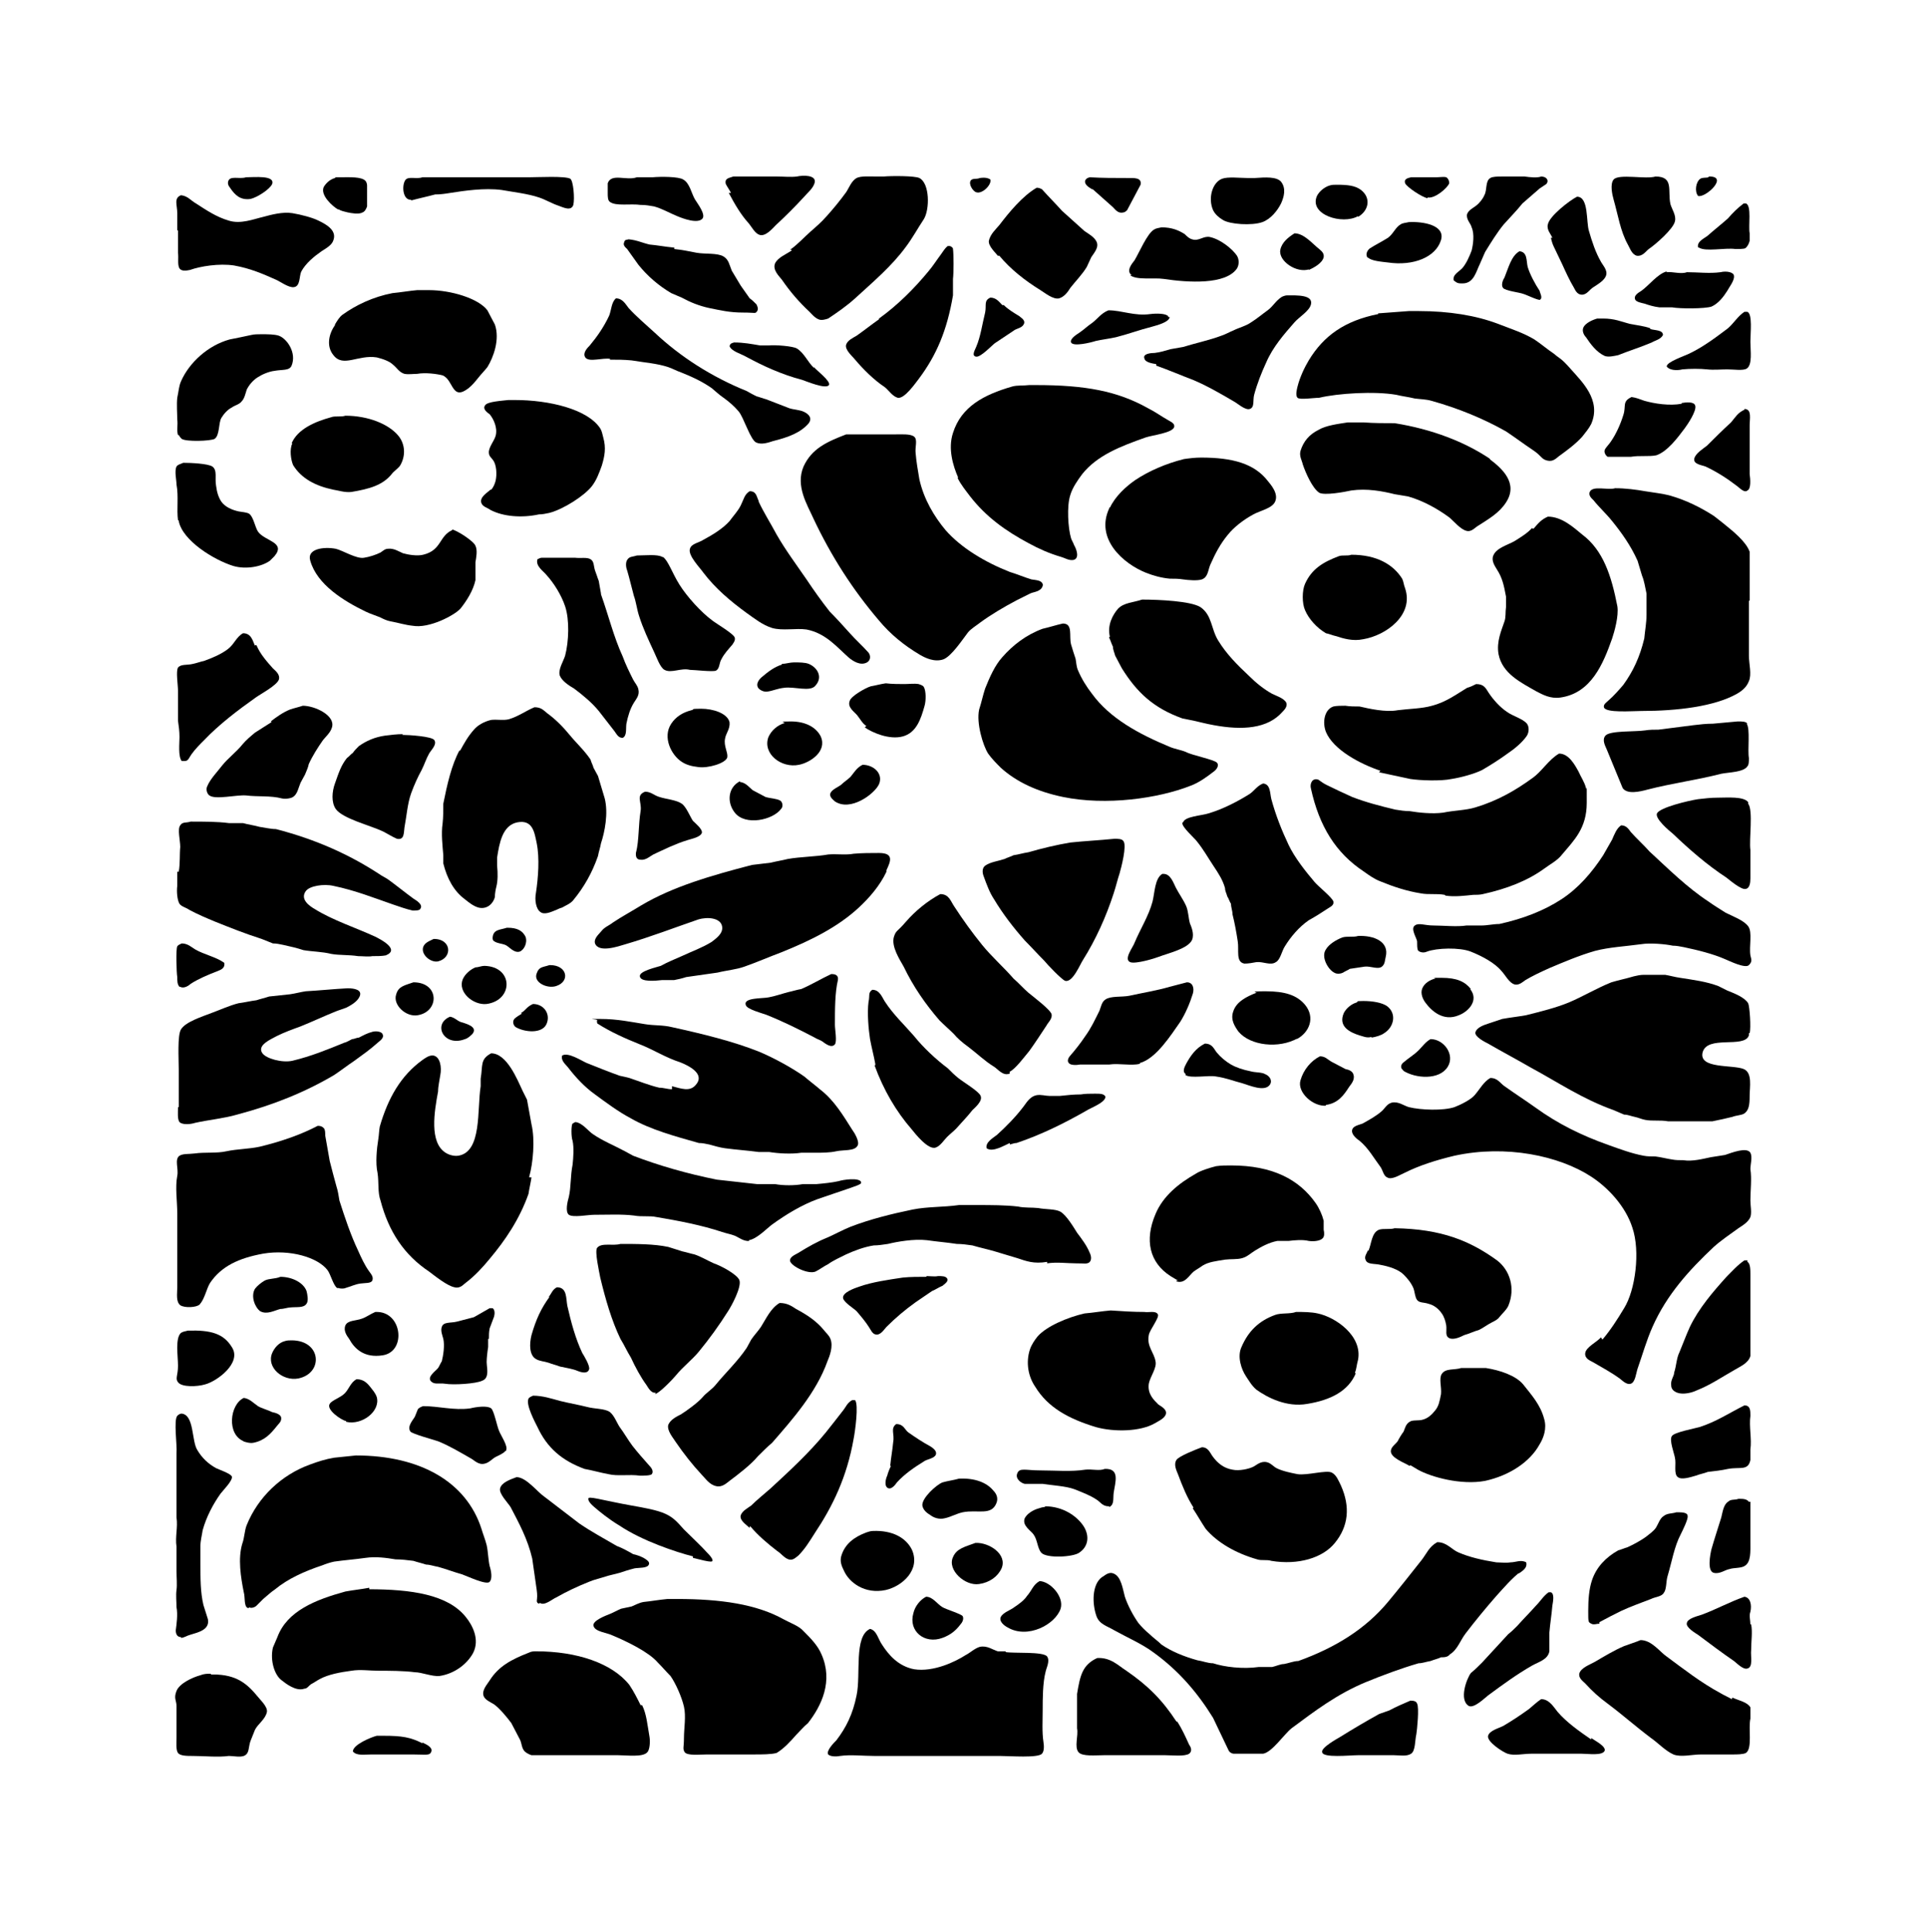 <?xml version="1.0" encoding="iso-8859-1"?>
<!-- Generator: Adobe Illustrator 28.5.0, SVG Export Plug-In . SVG Version: 9.03 Build 54727)  -->
<svg version="1.1" id="Livello_1" xmlns="http://www.w3.org/2000/svg" xmlns:xlink="http://www.w3.org/1999/xlink" x="0px" y="0px"
	 viewBox="0 0 935.435 937.854" style="enable-background:new 0 0 935.435 937.854;" xml:space="preserve">
<g id="Capa_1">
	<path d="M380.99,350.869c-3.628,1.088-6.53,3.628-7.981,6.893c-2.902,7.981,6.167,15.237,14.874,13.423
		c5.442-1.088,13.786-6.53,10.521-13.786c-2.177-4.353-7.256-7.256-14.511-7.256s-2.177,0.363-3.265,0.726H380.99z"/>
	<path d="M359.223,379.166L359.223,379.166c-5.805,2.902-6.53,10.158-2.539,15.237c5.079,6.53,18.502,3.628,22.493-1.814
		c1.088-1.088,0.726-3.265-0.363-3.991c-1.814-1.088-5.079-1.088-7.256-1.814c-2.177-1.088-3.991-2.177-6.167-3.265
		c-1.814-1.451-3.265-3.628-6.167-3.991l0,0v-0.362H359.223z"/>
	<path d="M403.12,384.97c-0.726,1.814,1.451,3.265,2.177,3.991c7.618,5.079,19.228-3.628,21.404-8.344
		c2.177-5.079-2.539-9.432-7.981-9.432c-2.902,1.451-3.991,3.628-5.805,5.805c-1.451,1.451-3.265,2.539-4.716,3.991
		C406.748,382.068,403.846,383.157,403.12,384.97L403.12,384.97z"/>
	<path d="M419.808,353.045c3.628,2.539,11.972,6.167,18.502,4.353s8.707-8.344,10.521-14.874c0.726-2.539,0.726-7.256-0.363-9.07
		c-0.363-0.726-1.451-1.088-2.539-1.451c-2.177-0.363-4.716,0-6.893,0s-6.167,0-9.07-0.363c-2.539,0.363-5.079,1.088-7.256,1.451
		c-2.539,0.726-9.432,4.716-10.158,6.893c-1.451,3.265,2.177,5.442,3.628,7.256s2.539,3.991,4.353,5.079L419.808,353.045z"/>
	<path d="M489.826,555.479c1.088,0,2.177-0.726,3.628-0.726c11.972-3.991,23.581-9.795,33.739-15.6
		c2.177-1.451,9.432-3.991,9.432-6.893c-0.726-1.451-2.539-1.451-5.079-1.451s-4.716,0-6.893,0.363
		c-3.265,0-6.893,0.363-10.158,0.726h-5.079c-1.814,0-3.991-0.726-6.167-0.363c-3.628,0.726-5.079,3.991-6.893,6.167
		c-3.628,4.716-7.981,9.07-12.335,13.06c-1.814,1.451-5.805,3.628-5.079,6.53c2.902,2.177,8.707-1.451,11.246-2.539v0.726
		L489.826,555.479z"/>
	<path d="M424.525,517.024c4.353,11.972,10.521,22.493,18.139,31.2c1.451,1.814,7.981,10.158,11.609,8.707
		c2.177-0.726,3.991-3.628,5.442-5.079s2.902-2.539,4.353-3.991c2.539-2.902,5.442-5.805,7.981-9.07
		c1.088-1.088,5.079-4.353,3.991-6.893c-0.726-2.177-8.707-6.893-10.884-8.707c-1.814-1.451-3.265-2.902-5.079-4.716
		c-5.805-4.353-11.972-10.158-16.325-15.6c-4.716-5.442-10.158-10.521-14.149-16.688c-1.451-2.177-2.539-5.805-6.167-5.805
		c-2.177,1.451-1.088,2.902-1.814,5.805c-0.726,5.442,0,13.423,0.726,18.139c0.726,3.991,1.814,7.981,2.539,11.972v0.726H424.525z"
		/>
	<path d="M379.539,322.571c-3.628,1.088-6.893,3.628-9.432,5.805c-1.451,1.088-3.628,3.628-1.814,5.805
		c0.726,0.726,2.539,1.814,4.353,1.451c2.539-0.363,4.716-1.451,7.981-1.814c5.079-0.726,12.697,2.177,15.237-1.088
		c3.628-3.991,1.088-8.707-3.265-10.521c-1.814-0.726-4.716-0.726-7.256-0.726l0,0c-1.814,0-3.991,0.726-5.805,0.726l0,0
		L379.539,322.571z"/>
	<path d="M489.826,520.289c2.902-1.088,7.618-7.619,9.795-10.158c2.902-3.991,5.442-7.981,8.344-12.335
		c0.726-1.451,2.902-3.265,2.539-5.442s-9.07-8.707-11.246-10.521c-2.539-2.177-4.716-4.716-7.256-6.893
		c-4.716-5.442-10.521-10.521-15.237-16.325c-4.716-5.805-9.432-12.335-13.423-18.502c-1.814-2.539-2.539-6.167-6.893-6.167
		c-6.167,3.265-12.335,8.344-16.688,13.423s-4.716,3.991-5.805,7.256c-1.451,4.716,2.902,11.246,4.716,14.511
		c4.716,9.795,10.521,18.139,17.414,26.121c2.177,2.177,4.716,4.353,6.893,6.53c1.814,2.177,4.353,4.353,6.893,6.167
		c4.353,3.265,7.981,6.893,12.697,9.795c1.814,1.088,4.353,4.716,7.618,3.265v-0.726L489.826,520.289z"/>
	<path d="M497.444,456.439c3.265,3.265,6.167,6.53,9.432,9.795c1.451,1.814,8.344,9.07,10.158,9.795
		c3.628,1.088,7.256-7.981,8.707-10.158c6.167-9.795,11.246-21.042,14.874-32.288c1.088-3.265,1.814-6.53,2.902-9.795
		c0.726-2.539,3.628-13.423,1.814-15.6c-0.726-1.088-2.539-1.088-4.353-1.088l0,0c-7.256,0.726-14.511,1.088-21.404,1.814
		c-6.53,1.088-14.149,2.902-20.316,4.716c-2.539,0.363-4.716,1.088-7.256,1.451c-1.451,0.726-2.902,1.088-4.353,1.814
		c-3.265,1.088-6.893,1.451-9.432,3.265c-1.451,1.088-1.451,3.265-0.726,5.079c1.451,3.991,2.902,7.981,5.079,11.246
		C486.924,443.742,492.003,450.272,497.444,456.439L497.444,456.439L497.444,456.439z"/>
	<path d="M325.847,351.231c-4.353,6.53,0,15.237,5.079,18.502c2.177,1.451,4.716,2.177,7.981,2.539
		c4.716,0.726,13.423-1.814,14.149-4.716c0.363-2.539-1.814-5.442-1.088-9.07c0.363-2.539,2.539-4.716,2.177-7.981
		c-1.088-4.353-7.981-6.53-13.786-6.53c-5.805,0-2.902,0.363-4.716,0.726C331.289,345.79,328.024,347.966,325.847,351.231
		L325.847,351.231z"/>
	<path d="M182.184,636.743L182.184,636.743c-2.539,1.088-4.353,2.539-6.53,3.265c-2.902,1.088-6.893,0.726-7.981,3.265
		s0.726,5.079,1.814,6.53c2.539,4.716,7.256,9.432,16.325,7.981c11.609-1.814,9.432-21.404-3.265-21.042L182.184,636.743
		L182.184,636.743z"/>
	<path d="M168.036,690.073c7.618,1.814,16.688-5.079,14.874-11.972c-0.726-2.177-2.177-3.628-3.265-5.079
		c-1.451-1.814-3.265-3.628-6.53-3.628c-2.902,1.451-3.628,4.716-5.805,6.893c-2.177,2.177-6.167,3.265-7.256,5.079
		c-1.814,2.902,5.805,7.981,7.981,8.344l0,0L168.036,690.073L168.036,690.073z"/>
	<path d="M86.409,537.34c0,2.539-0.363,5.805,0.726,7.256c1.451,1.451,5.442,1.088,7.618,0.363
		c6.53-1.451,14.149-2.177,20.316-3.991c17.776-4.716,33.013-10.884,47.162-19.228c3.265-2.177,6.53-4.716,9.795-6.893
		c3.991-2.902,7.618-5.442,11.246-8.707c0.726-0.726,3.265-2.177,2.539-3.991c-0.363-1.451-2.902-1.814-4.716-1.451
		c-2.902,0.726-4.716,1.814-6.893,2.902c-1.088,0-2.177,0.726-3.265,0.726c-1.451,0.726-2.54,1.451-3.991,1.814
		c-7.981,3.265-15.963,6.53-25.032,8.707c-5.079,1.088-12.697-1.088-14.511-3.628c-2.902-3.991,4.353-6.893,6.893-8.344
		c3.628-1.814,7.618-3.265,11.609-4.716c5.442-2.177,11.609-5.079,17.051-7.256c1.814-0.726,3.265-1.088,5.079-1.814
		c2.177-1.088,5.442-2.902,6.53-5.442c1.451-3.265-2.54-3.991-5.805-3.991l0,0c-6.893,0.363-13.786,1.088-20.316,1.451
		c-2.539,0.363-5.079,1.088-7.618,1.451c-3.265,0.363-6.893,0.726-10.158,1.088c-2.177,0.726-3.991,1.088-6.167,1.814
		c-2.902,0.363-5.805,1.088-8.707,1.451c-4.353,1.088-9.07,3.265-13.06,4.716c-4.716,1.814-12.697,4.353-14.874,7.981
		c-1.814,2.902-1.088,14.511-1.088,19.59v18.139h-0.363V537.34z"/>
	<path d="M283.764,712.928c3.991,0.726,7.618,1.814,11.609,2.539c4.353,1.088,10.158,0,15.237,0.726c2.177,0,5.079,0,5.805-0.726
		c1.088-1.451-0.363-3.265-1.088-3.991c-2.902-3.265-5.805-6.53-8.344-9.795c-2.177-2.902-3.991-6.167-6.167-9.07
		c-1.451-2.177-2.539-5.442-4.716-7.256c-2.539-1.814-7.256-1.451-11.246-2.539c-4.353-1.088-8.707-1.814-13.06-2.902
		c-3.991-1.088-8.344-2.539-13.06-2.539l0,0c-0.726,0.363-1.814,0.726-2.177,1.451c-1.451,2.902,3.265,11.609,4.353,13.786
		C265.625,702.77,272.881,708.938,283.764,712.928L283.764,712.928z"/>
	<path d="M308.796,413.268c-0.363,2.177,0,3.991,2.177,3.991c2.539,0.363,4.716-1.814,6.167-2.539
		c5.442-2.539,10.521-5.079,16.325-6.893c2.177-0.726,6.53-1.451,7.256-3.628c0.363-1.814-3.265-4.716-4.353-5.805
		c-1.451-2.177-3.265-6.893-5.442-8.344c-2.539-1.814-7.618-2.177-10.884-3.265c-2.539-0.726-3.991-2.539-6.893-2.539
		c-4.716,1.814-1.451,5.079-2.177,9.432c-1.088,6.53-0.726,14.149-2.177,19.953l0,0L308.796,413.268L308.796,413.268z"/>
	<path d="M430.329,422.337c1.814-3.991,3.991-8.344-3.628-8.344l0,0c-3.991,0-8.344,0-12.335,0.363
		c-3.628,0.726-8.344,0-12.335,0.363c-6.167,1.088-13.423,1.088-19.59,2.177c-2.902,0.726-5.442,1.088-8.344,1.814
		c-2.902,0.363-6.167,0.726-9.07,1.088c-19.59,5.079-38.455,10.521-53.692,19.59c-4.716,2.902-9.432,5.442-13.786,8.344
		c-1.814,1.451-3.991,2.177-5.442,3.991c-1.088,1.451-3.991,3.628-3.265,6.167c1.814,4.716,11.246,1.451,14.874,0.363
		c12.335-3.628,23.581-7.981,35.19-11.972c4.716-1.451,10.884-0.726,11.609,3.265c0.726,3.628-3.265,6.167-5.079,7.618
		c-4.716,2.902-9.07,4.353-14.511,6.893c-3.265,1.451-6.893,2.902-10.158,4.716c-2.177,0.726-10.521,2.539-10.158,5.079
		c0.363,2.902,7.618,2.177,10.884,1.814h5.805c1.814-0.363,3.628-0.726,5.805-1.451c5.079-0.726,10.158-1.451,15.237-2.177
		c4.353-1.088,9.07-1.451,13.06-2.902c6.167-2.177,11.972-4.716,17.776-6.893c14.511-5.805,27.572-12.335,37.73-21.767
		c5.079-4.716,10.158-10.521,13.423-17.414L430.329,422.337L430.329,422.337z"/>
	<path d="M363.577,601.916c3.991-0.726,8.344-5.442,11.246-7.618c6.53-4.716,14.149-9.432,22.13-12.335
		c5.442-1.814,10.521-3.628,15.963-5.442c1.814-0.726,3.628-1.088,5.079-2.177v-0.726c-1.088-2.177-8.707-1.088-10.884-0.363
		c-3.265,0.726-6.893,1.088-10.884,1.451h-6.53c-3.991,0.726-9.432,0.726-13.423,0h-8.707c-6.53-0.726-13.06-1.451-19.59-2.177
		c-14.511-2.902-28.297-6.893-40.632-11.609c-1.451-0.726-2.539-1.451-3.991-2.177c-5.442-2.902-10.884-5.079-15.6-8.344
		c-2.177-1.451-5.079-5.442-8.344-5.805l0,0c-0.363,0-0.726,0.363-1.451,0.726c-0.726,0.726-0.726,6.53,0,8.344
		c0.726,3.265,0.363,8.344,0,11.609c-1.088,5.442-0.726,10.884-1.814,15.6c-0.726,2.539-1.814,7.256,0,8.707
		c2.177,1.451,9.07,0,12.335,0c6.167,0,13.423-0.363,19.228,0.363c3.991,0.726,7.618,0,10.884,0.726
		c10.884,1.814,22.13,3.991,31.925,7.256c2.177,0.726,4.353,1.088,6.167,1.814s4.353,2.902,7.256,2.539h-0.363L363.577,601.916
		L363.577,601.916z"/>
	<path d="M87.497,478.932c1.814,1.088,4.353-0.726,5.079-1.451c3.991-2.539,8.344-4.353,13.06-6.167
		c1.814-0.726,3.628-1.451,3.265-3.991c-3.991-2.902-9.795-3.991-14.149-6.53c-1.814-1.088-3.628-2.902-6.53-2.902l0,0
		c-0.726,0.363-1.814,0.726-2.177,1.451c-0.726,1.451-0.363,12.697,0,14.874c0,1.814,0,3.628,1.088,4.716
		C87.135,478.932,87.497,478.932,87.497,478.932z"/>
	<path d="M317.866,676.65c2.177-0.363,9.07-7.619,10.521-9.432c3.265-3.991,7.618-7.256,10.884-11.246
		c5.079-6.167,9.795-12.698,14.149-19.59c1.451-2.177,6.893-11.972,5.442-15.237c-1.451-2.902-9.07-6.893-12.335-7.981
		c-3.265-1.451-6.167-3.265-9.432-4.353c-1.814-0.363-3.991-1.088-5.805-1.451c-2.177-0.726-4.716-1.451-6.893-2.177
		c-6.893-1.451-15.237-1.451-23.218-1.451l0,0c-3.628,1.088-9.07-0.726-11.246,1.814c-1.451,1.451,1.088,12.335,1.451,14.511
		c2.539,10.521,5.442,20.679,9.795,29.748c1.814,2.902,3.265,6.167,5.079,9.07c2.177,4.716,4.716,9.432,7.618,13.423
		c0.726,1.088,2.177,3.991,4.353,3.628v0.726h-0.363V676.65z"/>
	<path d="M629.498,504.327c6.167-3.265,9.07-10.521,3.991-16.688c-3.991-4.716-9.795-6.53-19.228-6.53s-2.902,0.726-4.353,0.726
		c-4.716,1.814-9.795,4.353-11.246,9.07c-1.451,3.991,0.726,7.256,2.539,9.795c5.805,6.893,19.59,8.344,28.66,3.265h-0.363V504.327z
		"/>
	<path d="M701.692,434.672c4.353,0.726,9.795,0,13.423-0.363c1.451,0,3.265,0,4.716-0.363c11.609-2.539,21.767-6.53,29.748-12.335
		c2.902-2.177,6.53-3.991,8.707-6.893c5.805-6.893,11.972-12.697,11.972-25.032c0-12.335,0-5.079-0.363-7.256
		c-0.726-2.902-2.539-5.442-3.628-7.981c-1.814-3.265-4.716-8.707-9.432-8.707l0,0c-5.079,2.902-8.344,8.707-13.06,11.972
		c-7.981,5.805-16.688,10.884-27.572,14.149c-4.716,1.451-10.521,1.451-15.6,2.539c-5.442,0.726-11.972,0-16.325-0.726
		c-2.177,0-4.716-0.363-6.893-0.726c-7.619-1.814-14.511-3.628-21.042-6.167c-3.991-1.814-7.981-3.628-12.335-5.805
		c-1.451-0.726-2.539-1.451-3.991-2.539c-2.902-1.088-4.353,1.814-3.628,4.353c3.991,18.139,11.972,31.199,25.758,40.269
		c2.539,1.814,5.079,3.628,7.981,4.716c6.167,2.539,12.697,4.716,19.59,5.805c3.628,0.726,7.619,0,11.609,0.726l0,0L701.692,434.672
		z"/>
	<path d="M643.647,536.252c5.805-0.726,8.707-4.716,11.246-8.707c0.726-1.088,2.902-3.265,2.177-5.805
		c-0.363-1.814-2.177-2.539-3.991-2.902c-2.177-1.088-4.716-2.539-6.893-3.628c-1.814-1.088-2.902-2.539-5.442-2.539l0,0
		c-4.353,2.177-7.981,6.53-9.432,11.609c-1.814,5.805,6.167,13.06,12.697,12.335h-0.363v-0.363H643.647z"/>
	<path d="M681.014,519.564c6.167,3.991,17.776,4.716,21.767-1.814c3.628-5.805-1.814-13.423-8.344-13.423l0,0
		c-2.539,1.451-3.628,3.265-5.805,5.442c-2.177,2.177-4.716,3.628-7.256,5.805c-1.451,1.088-1.814,2.902,0,3.991L681.014,519.564
		L681.014,519.564z"/>
	<path d="M665.777,503.601c2.177-0.363,4.716-1.088,6.167-2.177c4.716-2.902,6.167-9.432,1.451-13.06
		c-2.539-1.814-7.256-2.539-11.609-2.539s-2.177,0.363-3.265,0.726c-2.539,0.726-5.079,2.902-6.167,5.079
		c-2.902,6.53,2.902,9.432,7.619,10.884c1.451,0.363,3.628,1.451,5.805,0.726l0,0L665.777,503.601z"/>
	<path d="M714.027,480.02c-2.902-3.628-6.893-5.442-14.149-5.442s-2.177,0-3.265,0.363c-2.539,0.726-5.079,2.177-6.167,4.716
		s0.363,5.442,1.451,6.893c2.902,3.991,8.707,9.432,16.325,6.167c4.716-1.814,9.795-7.256,5.442-12.697L714.027,480.02
		L714.027,480.02z"/>
	<path d="M816.332,195.959c-5.805,1.088-13.06,0-18.139-1.451c-2.177-0.726-3.628-1.451-6.167-1.814l0,0
		c-4.716,2.177-2.539,4.353-3.991,8.707c-1.451,4.716-3.628,9.432-6.167,13.06c-0.726,1.088-1.814,2.177-2.539,3.265
		c-1.088,1.451,0,3.265,1.088,3.991h11.246c3.991-0.726,8.707,0,12.335-0.726c5.442-1.814,10.521-8.707,13.786-13.06
		c1.088-1.451,6.167-8.707,5.079-11.246c-0.726-1.814-4.353-1.451-6.53-1.088l0,0L816.332,195.959L816.332,195.959z"/>
	<path d="M849.346,291.372v-16.325c0-2.54,0-5.079,0-7.256c-1.814-5.079-8.344-10.158-12.335-13.423
		c-1.814-1.451-3.628-2.902-5.079-3.991c-6.167-3.991-13.423-7.618-21.042-9.795c-3.991-1.088-7.981-1.451-12.335-2.177
		c-3.991-0.726-9.432-1.451-14.511-1.451l0,0c-3.628,1.088-10.884-1.451-12.335,1.814c-0.726,1.814,1.088,3.265,1.814,3.991
		c2.902,3.628,6.167,6.53,9.07,10.158c4.716,5.805,9.07,11.972,12.335,19.228c0.726,2.54,1.451,4.716,2.177,7.256
		c1.088,2.539,1.451,5.442,2.177,8.707v4.716c0,1.814,0,3.628,0,5.442c0,3.991-0.726,7.618-1.088,11.609
		c-2.177,9.07-5.442,15.963-10.158,22.493c-2.177,2.539-4.716,5.442-7.256,7.618c-0.726,0.726-2.539,1.814-2.177,3.265
		c0.726,2.902,13.786,1.814,18.139,1.814c17.414,0,35.553-2.177,46.436-8.344c2.539-1.451,4.716-3.265,5.805-6.167
		c1.451-3.265,0-8.344,0-12.335v-26.483l0,0L849.346,291.372z"/>
	<path d="M848.258,351.231c-0.726-1.088-2.539-1.088-4.716-1.088c-3.991,0.363-7.981,0.726-11.972,1.088
		c-3.265,0-6.53,0.363-9.432,0.726c-5.805,0.726-11.609,1.451-17.051,2.177c-2.177,0-4.353,0-6.53,0.363
		c-4.716,0.726-17.051,0-19.228,2.539c-1.814,2.177,0,5.079,0.726,6.893c2.539,6.167,5.079,12.335,7.619,18.502
		c2.177,3.265,8.344,1.814,12.335,0.726c11.246-2.902,24.307-4.716,35.553-7.618c3.628-0.726,10.884-0.726,12.697-3.628
		c0.726-0.726,0.726-2.539,0.726-3.991c-0.726-3.991,0.726-14.149-1.088-16.688l0,0L848.258,351.231z"/>
	<path d="M573.992,399.482c-0.363,1.814,5.805,7.256,6.893,8.707c3.265,3.991,5.442,7.981,8.344,12.335
		c2.177,3.265,4.353,6.53,5.442,10.521c0,1.451,0.726,2.539,1.088,3.991c0.726,1.088,1.088,2.539,1.814,3.628
		c0,1.814,0.726,3.265,0.726,5.079c1.088,4.353,1.814,8.344,2.539,13.06c0.726,4.353-1.088,10.158,3.265,10.884
		c1.814,0,3.991-0.363,5.805-0.726c3.265-0.363,6.893,1.814,9.432,0c2.177-1.088,2.902-5.442,4.353-7.618
		c2.902-4.716,6.893-9.432,11.609-12.697c3.265-1.814,6.167-3.628,9.432-5.805c1.088-0.726,2.902-1.451,2.539-3.265
		s-7.619-7.618-9.07-9.432c-4.353-5.079-9.795-11.972-12.698-18.139c-3.265-6.893-6.167-14.149-8.344-22.13
		c-0.726-2.902-0.363-7.256-3.991-7.618c-2.902,1.088-4.353,3.628-6.53,5.079c-5.805,3.628-12.697,7.256-19.953,9.432
		c-3.265,1.088-11.609,1.451-12.335,4.353h-0.363L573.992,399.482z"/>
	<path d="M661.786,310.237c10.884-1.814,24.669-11.609,20.316-24.669c-0.726-1.814-0.726-3.265-1.451-4.716
		c-4.353-6.893-12.335-11.609-24.669-11.609c-1.814,0.726-4.353,0-6.167,0.726c-7.618,2.902-13.06,6.167-16.325,13.423
		c-1.451,3.265-1.451,9.432,0,12.697c1.814,4.353,5.805,8.707,10.158,11.246c1.814,0.363,3.265,1.088,5.079,1.451
		C651.991,309.874,656.707,311.325,661.786,310.237L661.786,310.237L661.786,310.237z"/>
	<path d="M669.405,374.812c5.079,1.088,10.158,2.177,15.237,3.265c4.716,0.726,14.874,1.088,19.953,0
		c4.716-0.726,11.246-2.539,14.874-4.353c4.353-2.539,8.344-5.079,12.335-7.981c3.265-2.177,7.256-5.442,9.432-8.707
		c1.088-1.814,1.088-4.353,0-5.805c-2.177-2.539-6.893-3.628-9.795-5.805c-3.265-2.177-6.53-5.805-8.707-9.07
		c-1.451-2.177-2.177-4.353-6.167-4.353l0,0c-1.451,0.726-2.902,1.451-4.353,1.814c-5.442,3.265-10.158,6.893-17.051,8.707
		c-5.079,1.451-11.246,1.451-16.688,2.177c-5.805,1.088-13.786-0.726-18.502-1.814c-2.177,0-4.716,0-6.893-0.363
		c-1.814,0-4.353,0-5.805,0.363c-4.353,1.451-5.442,7.618-3.628,12.335c3.628,8.707,16.688,15.6,26.483,18.865L669.405,374.812
		L669.405,374.812z"/>
	<path d="M743.775,256.182c-2.177,2.539-5.805,4.716-8.707,6.53c-3.265,1.814-8.707,3.265-10.158,6.893
		c-1.088,2.539,0.726,5.079,1.814,6.893c2.539,3.991,3.265,7.256,4.353,13.06v5.079c-0.363,2.539,0,4.716-0.726,6.893
		c-1.451,4.353-3.991,9.795-2.902,15.963c1.814,9.432,10.884,13.786,18.502,18.139c2.902,1.451,6.53,3.628,11.609,2.902
		c14.874-2.177,20.679-16.325,25.032-28.66c1.088-3.265,3.265-10.884,2.539-15.6c-2.902-14.874-6.893-27.209-17.051-34.827
		c-3.991-3.265-9.795-8.707-16.688-8.707c-3.265,1.451-4.716,3.265-6.893,5.805h-0.726v-0.363H743.775z"/>
	<path d="M553.313,515.936c7.981-2.177,15.237-13.786,19.59-19.953c2.539-3.991,4.716-9.07,6.167-13.786
		c0.726-2.539,0-5.442-2.902-5.442c-2.902,0.726-5.442,1.451-8.344,2.177c-6.167,1.814-13.06,2.902-19.59,4.353
		c-3.628,0.726-9.07,0-11.609,1.814c-1.814,1.088-2.177,3.628-2.902,5.442c-2.177,4.353-3.991,8.344-6.893,12.335
		c-2.177,3.265-4.716,6.53-7.256,9.432c-0.726,0.726-1.814,2.539-0.726,3.628c0.726,1.088,3.628,1.088,5.442,0.726h14.149
		c4.716-0.726,10.884,0.726,14.874-0.363l0,0L553.313,515.936L553.313,515.936z"/>
	<path d="M575.443,521.74c2.539,1.814,11.246,0,14.874,0.726c5.079,0.726,8.344,2.177,12.698,3.265
		c3.628,1.088,10.884,4.353,13.423,0.726c1.451-2.177-0.363-4.353-2.177-5.079c-1.814-1.088-4.716-0.726-7.256-1.451
		c-3.628-0.726-6.893-1.814-9.432-3.265c-2.54-1.451-5.079-3.628-6.893-5.805c-1.451-1.814-2.177-4.353-5.805-4.353
		c-4.353,2.177-6.893,5.805-9.07,9.795c-0.726,1.451-2.177,3.991,0,5.079h-0.363L575.443,521.74z"/>
	<path d="M723.46,222.806c-12.335-8.344-28.297-14.511-46.436-17.414c-5.079,0-9.795,0-14.874-0.363h-7.981
		c-4.716,0.726-10.521,1.451-14.149,3.628c-4.353,2.177-7.256,5.442-8.707,10.158c-0.726,2.539,0.726,4.716,1.088,6.53
		c1.451,4.353,4.716,11.609,7.981,13.786c2.539,1.451,12.335-0.363,15.6-1.088c7.619-1.088,15.237,0.363,21.042,1.814
		c2.177,0.363,4.353,0.726,6.53,1.088c7.619,2.177,14.511,6.167,19.953,10.158c2.177,1.814,5.442,5.805,8.344,6.53
		c2.539,0.726,4.353-1.814,5.805-2.54c5.079-3.265,10.158-6.167,13.423-11.246c6.167-9.432-2.177-16.688-7.981-21.042h0.362V222.806
		z"/>
	<path d="M564.197,424.151L564.197,424.151c-3.628,2.177-3.628,9.07-4.716,13.423c-1.814,6.893-6.167,13.786-8.707,19.953
		c-0.726,2.177-5.442,7.981-2.177,9.432c2.539,1.088,11.972-1.814,13.786-2.539c4.716-1.814,14.511-3.991,16.325-8.344
		c1.088-2.902-0.363-6.167-1.088-7.981c-0.726-2.539-0.726-5.805-1.814-8.344c-1.451-3.265-3.628-6.167-5.079-9.07
		c-1.088-2.177-2.539-6.53-5.805-6.53C564.922,424.151,564.197,424.151,564.197,424.151z"/>
	<path d="M643.647,460.793c-2.539,3.628,1.088,9.795,3.991,11.246c1.088,0.726,2.902,0.726,4.353,0
		c1.088-0.726,2.177-1.088,3.265-1.814c2.539-0.363,4.716-0.726,7.256-1.088c2.902-0.363,6.893,1.814,8.707-0.363
		c1.088-1.088,1.088-2.902,1.451-4.353c1.814-7.256-5.442-10.521-13.423-10.158l0,0c-2.177,0.726-5.442,0-7.619,0.726
		C648.726,456.076,645.098,458.253,643.647,460.793L643.647,460.793L643.647,460.793z"/>
	<path d="M218.463,493.443c-8.707,3.628-2.902,14.874,7.256,10.884c1.451-0.363,2.902-1.814,3.628-2.539
		c2.902-3.628-3.628-5.079-5.805-5.805C221.728,495.257,220.639,493.806,218.463,493.443L218.463,493.443z"/>
	<path d="M561.295,177.457c6.167,2.177,11.972,4.716,17.776,6.893c6.893,2.902,13.786,6.893,19.953,10.521
		c1.451,0.726,5.442,4.353,7.618,3.628c2.539-0.726,1.451-4.353,2.177-6.893c1.451-5.442,3.628-10.884,5.805-15.6
		c3.265-7.618,8.707-13.786,13.786-19.59c2.177-2.54,7.256-5.442,7.981-8.707c1.088-4.716-6.893-4.353-11.609-4.353l0,0
		c-0.726,0-1.814,0.363-2.539,0.726c-2.902,1.814-4.353,4.716-6.893,6.53c-2.54,1.814-5.079,3.991-7.981,5.805
		c-2.539,1.814-5.805,2.539-8.707,3.991c-1.814,0.726-3.628,1.814-5.805,2.54c-5.805,2.177-12.698,3.628-18.502,5.442
		c-2.177,0.363-3.991,0.726-6.167,1.088c-2.539,0.726-4.716,1.451-7.619,1.814c-1.814,0-5.805,0.363-5.079,2.54
		c0.363,2.177,3.991,2.54,5.805,2.902V177.457L561.295,177.457z"/>
	<path d="M395.139,178.546c-2.902-2.539-4.716-7.256-8.344-9.432c-1.814-1.088-10.158-1.814-13.786-1.451h-3.991
		c-4.353-0.726-7.981-1.451-12.697-1.451c-1.088,0.363-1.814,0.363-2.177,1.814c1.088,2.539,5.442,3.628,7.981,5.079
		c7.981,4.353,17.414,8.707,27.209,11.246c2.177,0.726,11.609,4.716,13.06,2.54c1.088-1.814-6.167-7.256-7.256-8.707l0,0
		L395.139,178.546z"/>
	<path d="M486.561,318.944c-3.628,3.991-6.167,9.795-8.344,15.237c-1.088,3.265-1.814,6.893-2.902,10.158
		c-1.451,6.53,1.814,17.414,4.353,21.404c1.814,2.539,3.991,4.716,6.167,6.893c7.618,6.893,17.776,11.609,30.111,14.149
		c21.042,4.353,46.436,0.726,62.036-5.442c3.991-1.451,7.981-4.353,11.246-6.893c1.088-0.726,2.902-2.902,1.451-4.353
		s-12.335-3.628-14.874-5.079c-2.539-1.088-5.442-1.451-7.981-2.539c-14.874-6.167-29.023-13.786-37.73-25.758
		c-2.539-3.265-5.079-7.256-6.893-11.609c-0.726-1.814-0.726-3.628-1.088-5.442c-0.726-2.177-1.451-4.353-2.177-6.893
		c-1.088-3.991,1.088-10.158-3.991-10.158c-3.265,0.726-6.53,1.814-9.795,2.539C498.17,308.06,491.64,313.139,486.561,318.944
		L486.561,318.944z"/>
	<path d="M394.776,251.466c8.707,18.502,19.228,34.827,31.925,49.702c5.442,6.53,11.972,11.972,19.953,16.688
		c2.539,1.451,6.893,3.628,11.246,2.177c3.991-1.451,9.432-9.795,11.972-13.06c1.451-1.814,3.991-3.265,5.805-4.716
		c5.442-3.991,11.609-7.618,17.776-10.884c2.177-1.088,4.353-2.177,6.53-3.265c1.451-0.726,3.265-0.726,4.716-1.814
		c0.726-0.363,1.814-1.814,1.451-2.902c-0.726-1.814-3.265-1.814-5.442-2.177c-3.628-1.088-6.893-2.539-10.521-3.628
		c-11.972-4.716-23.581-11.609-31.199-20.316c-5.442-6.53-10.521-14.874-12.697-24.669c-0.726-4.353-1.451-8.344-1.814-12.697
		c-0.363-2.902,1.088-6.53-0.726-7.981c-1.814-1.451-6.167-1.088-9.795-1.088h-23.217c-9.432,3.628-16.688,6.893-20.679,15.6
		C386.07,235.866,391.874,244.935,394.776,251.466L394.776,251.466L394.776,251.466z"/>
	<path d="M238.053,237.68c-1.451,1.451-5.442,3.628-4.353,6.53c0.726,1.814,2.902,2.177,4.353,3.265
		c6.167,3.265,15.237,3.991,23.581,2.177c1.814,0,3.265-0.363,5.079-0.726c6.893-1.814,17.051-8.344,20.679-13.06
		c2.177-2.902,3.265-5.805,4.716-9.795c1.451-4.716,2.177-8.707,0.726-13.786c-0.363-1.451-0.726-3.265-1.451-4.353
		c-6.167-9.432-25.032-13.786-41.358-13.786h-3.265c-2.902,0.363-10.158,0.726-11.246,2.539c-1.451,1.814,1.088,3.628,2.177,4.353
		c1.814,2.177,3.991,6.53,2.902,10.521c-0.726,2.54-3.628,5.805-3.265,8.344c0,1.451,1.451,2.54,2.177,3.628
		c1.451,2.177,1.814,6.53,1.088,9.795c-0.363,1.451-1.088,3.265-2.177,4.353C238.416,237.68,238.053,237.68,238.053,237.68z"/>
	<path d="M747.403,145.532c1.814-0.726,0-3.628,0-4.353c-2.177-3.265-4.716-7.981-5.805-11.609c-0.726-2.902,0-7.256-3.991-7.618
		c-3.991,2.177-5.442,8.344-7.256,12.697c-0.726,1.088-1.814,3.628-0.726,5.079s7.981,2.177,9.795,2.902
		c1.451,0.363,7.256,3.265,8.344,2.902l0,0H747.403z"/>
	<path d="M195.607,356.31c-2.902,0-5.805,0.363-8.707,0.726c-5.079,0.726-9.07,2.539-12.697,5.079
		c-1.088,1.088-2.177,2.177-2.902,3.265c-1.088,0.726-1.814,1.814-2.902,2.539c-2.902,3.628-3.991,7.256-5.805,12.335
		c-1.451,3.991-1.814,9.07,0.363,12.335c3.265,4.716,16.688,7.981,22.855,10.884c2.177,1.088,4.353,2.539,6.893,3.628
		c3.628,0.726,3.265-2.902,3.628-5.442c1.088-5.805,1.451-11.609,3.265-16.688c1.451-3.991,3.265-7.981,5.079-11.246
		c1.451-2.902,2.177-5.442,3.628-7.981c0.726-1.451,3.991-4.353,2.539-6.53c-1.088-1.814-12.335-2.539-15.6-2.539l0,0
		L195.607,356.31z"/>
	<path d="M567.099,153.514L567.099,153.514c-1.088-1.451-5.805-1.451-8.707-1.088c-7.618,1.088-13.786-1.814-20.316-1.814
		c-3.628,1.451-5.079,3.991-7.981,6.167c-2.177,1.451-3.991,3.265-6.167,4.716c-1.088,0.726-4.716,2.902-3.991,4.716
		c1.088,2.177,9.795,0,11.972-0.726c3.265-0.726,6.53-1.088,9.795-1.814c5.805-1.451,11.609-3.628,17.414-5.079
		c2.539-0.726,8.344-2.177,8.707-4.716h-0.726V153.514z"/>
	<path d="M669.042,152.425c-16.325,3.265-26.483,10.521-33.739,22.493c-2.177,3.628-4.353,8.344-5.442,12.697
		c-0.363,1.451-1.088,4.353,0,5.442c1.088,1.088,7.981,0,10.521,0c9.07-2.177,26.846-3.265,37.367-1.451
		c2.902,0.726,6.167,1.088,9.07,1.814c2.902,0.363,5.442,0.363,7.981,1.088c13.06,3.628,25.395,8.707,36.279,14.874
		c4.353,2.902,8.707,6.167,13.06,9.07c4.353,2.902,3.991,4.353,6.893,5.079s4.353-1.088,5.805-2.177
		c3.991-2.902,7.981-5.805,11.246-9.432c1.451-1.814,3.265-3.991,4.353-6.167c5.079-11.609-4.716-20.679-9.795-26.483
		c-5.079-5.805-5.442-5.079-8.344-7.618c-3.265-2.177-6.167-4.716-9.432-6.893c-5.442-3.265-11.246-5.079-17.776-7.618
		c-10.521-3.991-23.581-6.167-38.455-6.167h-4.716c-4.716,0.363-9.795,0.726-14.511,1.088h-0.363L669.042,152.425z"/>
	<path d="M141.915,215.187c-1.451,2.902-0.726,7.981,0.363,10.521c3.991,6.53,10.884,10.158,19.59,11.972
		c2.539,0.363,5.442,1.451,8.707,1.088c8.707-1.451,15.237-3.265,19.59-8.707c1.088-1.451,2.902-2.539,3.991-3.991
		c2.902-4.716,2.539-10.521-0.726-14.511c-4.716-5.805-14.874-9.795-25.758-9.795c-2.177,0.726-5.079,0-6.893,0.726
		c-7.981,2.177-16.325,5.805-19.228,12.697C141.552,215.187,141.915,215.187,141.915,215.187z"/>
	<path d="M663.963,606.995c-0.363,1.088-1.814,2.902-1.088,4.353c0.726,2.539,4.353,1.814,7.256,2.539
		c3.991,0.726,8.707,2.177,11.246,4.716c1.814,1.814,3.628,3.991,4.716,6.53c0.726,1.814,0.726,4.353,1.814,5.805
		c1.088,1.451,3.265,1.088,5.442,1.814c2.902,0.726,5.079,2.539,6.53,4.716c1.088,1.451,1.814,3.628,2.177,5.805
		c0.363,2.539-0.726,5.079,1.451,6.167s5.805-0.726,7.256-1.451c2.539-0.726,4.716-1.814,7.256-2.539
		c2.177-1.088,3.991-2.539,6.167-3.628c1.451-0.726,2.902-1.451,3.628-2.539c1.451-1.814,3.265-3.265,4.353-5.442
		c3.628-8.707,0.726-17.414-5.442-22.13c-13.06-9.432-26.846-15.237-49.702-15.6c-2.177,0.726-5.442,0-7.619,0.726
		c-3.628,1.451-3.628,6.893-5.079,10.158L663.963,606.995L663.963,606.995z"/>
	<path d="M777.152,649.078c-1.814,2.177-7.256,4.716-7.619,7.618c-0.363,2.539,2.177,3.628,3.628,4.353
		c4.353,2.539,9.07,5.079,13.06,7.981c1.088,0.726,3.265,3.265,5.442,2.539s2.539-5.079,3.265-7.256
		c2.539-7.256,4.353-13.786,7.256-20.316c6.893-15.6,17.776-27.572,29.748-38.818c3.628-3.265,7.981-6.167,11.972-9.07
		c2.177-1.451,4.716-2.902,5.805-5.442c0.726-2.177,0-5.442,0-7.981c0-5.079,0.726-10.521,0-15.237c0-2.539,1.088-5.805,0-7.981
		c-1.814-2.902-9.07,0-12.335,1.088c-2.177,0.363-4.716,0.726-6.893,1.088c-3.628,0.726-8.707,2.177-13.423,1.451
		c-1.814,0-3.628,0-5.442-0.363c-2.539-0.363-5.079-1.088-7.981-1.451c-1.814,0-3.991,0-5.805-0.363
		c-5.805-1.088-11.609-3.265-16.688-5.079c-13.423-4.716-25.032-10.521-35.553-18.139c-5.079-3.628-10.158-6.893-15.237-10.521
		c-2.177-1.451-3.265-3.991-6.893-3.991l0,0c-3.265,1.814-5.079,5.442-7.619,8.344c-1.814,2.177-6.893,4.716-9.795,5.805
		c-5.442,1.814-16.325,1.451-22.13,0c-2.539-0.726-5.079-2.902-8.344-2.177c-2.539,0.726-3.265,2.902-5.079,4.353
		c-2.539,2.177-5.805,3.991-9.07,5.805c-1.814,0.726-4.716,1.088-5.079,3.265s2.539,4.353,3.628,5.079
		c4.353,3.628,6.893,8.344,10.158,12.697c1.088,1.451,1.451,4.353,3.265,5.079c2.177,1.451,6.53-1.451,8.344-2.177
		c7.256-3.628,15.237-6.167,24.307-8.344c25.032-5.442,50.79,0,66.39,10.158c8.344,5.442,16.688,14.511,19.953,24.669
		c3.991,11.609,1.451,30.474-3.991,39.181c-3.265,5.442-6.53,10.521-10.521,15.237L777.152,649.078L777.152,649.078z"/>
	<path d="M684.642,711.114c1.088,0.726,2.539,1.451,3.628,2.177c6.53,3.628,21.042,7.619,32.651,5.442
		c11.609-2.539,21.767-9.07,26.483-17.776c1.814-2.902,3.628-7.619,2.177-12.335c-1.814-6.893-6.167-11.609-10.158-16.688
		c-3.628-4.353-11.246-6.893-18.139-7.981h-11.972c-3.265,1.088-7.619,0-9.432,2.902c-1.451,2.177,0,6.53-0.363,9.795
		c-0.726,3.628-1.088,5.805-2.902,7.981c-1.451,1.814-3.265,3.628-5.805,4.353c-2.177,0.726-5.079,0-6.53,1.088
		c-1.814,1.088-2.177,2.902-2.902,4.716c-1.088,1.451-2.177,3.265-2.902,4.716c-1.088,1.451-2.902,2.539-3.265,4.353
		c-0.726,3.628,6.893,6.167,9.07,7.619l0,0L684.642,711.114z"/>
	<path d="M849.709,788.387c0-1.814-0.726-4.353,0-6.167c0.726-3.265,0-6.893-2.902-7.256c-7.256,2.539-13.786,6.167-20.679,8.707
		c-2.177,0.726-6.893,1.814-7.256,3.991c-0.726,2.177,4.353,5.079,5.442,5.805c5.805,4.353,11.609,8.707,17.414,12.697
		c1.088,0.726,4.353,4.353,6.53,3.628c2.902-0.726,1.451-5.805,1.814-9.07c0-3.991,0.726-8.707,0-12.335l0,0H849.709z"/>
	<path d="M261.997,777.867c2.177,1.814,6.167-1.814,7.981-2.539c5.079-2.902,10.521-5.442,15.963-7.618
		c2.539-1.088,5.805-1.814,7.981-2.539c2.177-0.726,4.353-1.088,6.893-1.814c2.177-0.726,4.353-1.451,7.256-2.177
		c2.177-0.363,6.167,0,6.893-1.814c0.726-1.451-1.451-2.539-2.539-3.265c-1.451-0.726-3.265-1.451-5.079-1.814
		c-2.539-1.451-5.079-2.902-7.981-3.991c-6.167-3.628-12.335-6.893-18.139-10.884c-5.805-4.353-11.246-8.707-17.051-13.06
		c-3.265-2.177-8.707-9.432-13.423-9.432l0,0c-2.902,1.088-7.256,2.539-7.981,5.442c-0.726,2.539,3.991,7.256,5.079,9.07
		c3.991,7.619,8.344,15.6,10.521,25.032c0.726,5.079,1.451,10.158,2.177,15.237s-0.726,5.442,0.726,6.53H262L261.997,777.867z"/>
	<path d="M538.439,731.43c2.539-1.088,1.814-3.991,2.177-6.893c0.726-5.079,3.265-11.972-4.353-11.609l0,0
		c-2.539,1.088-6.167,0-9.432,0.363c-6.893,1.088-14.511,0.363-21.767,0.363c-7.256,0-10.158-1.451-11.246,1.451
		c-1.088,2.539,1.814,4.716,3.628,5.079h8.707c4.716,0.726,11.246,1.088,15.237,2.539c3.628,1.451,7.618,2.902,10.884,5.079
		c1.814,1.088,2.902,3.265,5.805,3.265h0.363v0.363H538.439z"/>
	<path d="M848.62,389.324c-2.177-2.902-10.158-2.177-14.874-2.177l0,0c-3.265,0-6.167,0.363-9.432,0.726
		c-4.716,0.726-18.502,3.991-19.953,6.893c-1.088,2.539,5.805,8.344,7.619,9.795c7.981,7.618,16.688,15.237,26.121,21.404
		c1.451,1.088,7.256,6.167,9.432,5.442c1.814-0.363,2.177-2.902,2.177-5.079v-7.618c0-1.814,0-4.353,0-6.167
		c-0.726-5.079,1.451-19.228-1.088-22.493C848.62,390.049,848.62,389.324,848.62,389.324z"/>
	<path d="M507.24,731.43L507.24,731.43c-1.088,0-2.177,0.363-3.265,0.726c-2.539,0.726-5.442,2.539-6.53,4.716
		c-1.451,3.628,3.265,6.167,4.353,7.981c1.814,2.539,1.814,6.53,3.628,8.707c2.539,2.902,15.6,2.177,18.502,0
		c4.353-2.902,5.079-7.981,2.177-12.697c-3.265-5.079-10.158-9.795-18.865-9.795l0,0L507.24,731.43z"/>
	<path d="M846.806,198.862c-3.265,1.451-4.353,3.628-6.53,6.167c-3.991,3.628-7.981,7.618-11.609,11.246
		c-1.814,1.451-5.442,3.628-6.167,6.167c-0.726,2.902,3.628,3.265,5.442,3.991c5.442,2.539,10.521,5.805,15.237,9.432
		c1.088,0.726,3.628,3.628,5.079,2.177c1.814-0.726,1.451-5.442,1.088-7.981V206.48c0-3.265,1.088-7.618-2.177-7.981h-0.363V198.862
		z"/>
	<path d="M253.29,491.992c-1.088,0.726-2.54,1.451-3.628,2.539c-1.088,1.451-0.363,3.265,0.726,3.991
		c4.353,2.539,12.697,3.265,14.874-1.451s-1.088-9.795-6.53-9.795c-3.265,1.451-3.265,2.902-5.805,4.353l0,0L253.29,491.992z"/>
	<path d="M246.034,450.272c-3.265,1.088-6.53,0.726-6.893,4.716c0,0.726,0,1.451,0.726,1.814c1.451,1.088,3.628,1.088,5.442,1.814
		c1.814,0.726,3.991,3.991,6.893,3.265c2.177-0.726,3.991-4.353,2.902-7.256c-1.451-2.902-3.991-4.353-8.707-4.353H246.034z"/>
	<path d="M266.713,468.411c-3.265,1.088-5.079,0.726-6.167,3.991c-1.814,4.353,5.079,7.618,9.432,6.167
		c6.893-2.177,5.442-10.158-2.902-10.158H266.713z"/>
	<path d="M266.713,629.488c-3.991,5.442-6.53,10.884-8.707,18.502c-1.088,4.353-1.088,9.795,2.177,11.609
		c1.814,1.088,3.991,1.088,6.167,1.814c1.814,0.726,3.628,1.088,5.442,1.814c3.265,0.726,6.167,1.088,8.707,2.177
		c1.814,0.726,4.716,1.451,5.442-0.726c0.726-1.451-2.539-6.893-3.265-7.981c-3.265-6.893-5.442-14.874-7.256-22.855
		c-0.726-3.628,0-9.07-5.079-9.07l0,0c-2.177,1.088-2.539,2.902-3.991,4.716l0,0L266.713,629.488z"/>
	<path d="M849.346,501.424c0.726-2.539,0-13.06-0.726-14.511c-1.814-2.902-6.53-4.716-10.158-6.167l-4.353-2.177
		c-5.805-2.177-11.609-2.902-18.502-3.991c-2.539-0.363-5.079-1.088-7.256-1.451H797.83c-1.451,0-3.265,0.363-4.716,0.726
		c-3.628,1.088-7.256,1.814-10.884,2.902c-7.256,2.902-13.786,6.893-20.679,9.795c-6.167,2.539-13.423,4.353-20.679,6.167
		c-3.991,0.726-7.618,1.088-11.609,1.814c-2.177,0.726-4.353,1.451-6.53,2.177s-5.805,1.814-6.53,4.353
		c-0.363,2.177,4.716,4.716,6.167,5.442c6.893,3.991,13.786,7.618,20.679,11.609c13.423,7.256,25.032,15.237,40.269,20.679
		c1.814,0.726,3.265,1.451,5.079,2.177c1.814,0,3.265,0.726,5.079,1.088c1.814,0.363,3.265,1.088,5.079,1.451
		c3.628,0.726,7.256,0,11.246,0.726h21.404c3.628-0.726,6.893-1.451,9.795-2.177c1.814-0.726,3.991-0.726,5.442-1.451
		c2.539-1.451,2.902-4.353,2.902-8.707c0-4.353,1.451-11.246-2.902-13.06c-5.442-2.177-21.767,0-19.953-7.981
		c2.177-8.707,20.316-1.814,22.493-8.344v-1.088L849.346,501.424z"/>
	<path d="M210.481,455.714c-2.177,1.088-4.353,1.814-5.079,3.991c-1.088,3.628,3.628,7.618,7.256,6.893
		c7.256-1.814,6.53-11.246-2.539-10.884H210.481z"/>
	<path d="M192.342,482.56c-1.814,5.079,4.716,11.246,10.521,10.158c10.521-1.814,10.521-15.963-2.177-15.963
		C196.696,478.206,193.431,478.569,192.342,482.56z"/>
	<path d="M403.483,472.764c-4.716,2.177-9.432,5.079-14.511,7.256c-2.177,0.363-4.353,1.088-6.167,1.451
		c-2.902,0.726-5.805,1.814-9.432,2.539c-2.902,0.726-13.06,0-11.246,3.991c0.726,1.814,7.256,3.628,9.432,4.353
		c8.344,3.265,16.325,7.256,23.944,11.246c1.088,0.726,2.539,1.088,3.628,1.814c1.088,0.726,4.353,3.628,6.167,1.451
		c1.088-1.451,0-7.256,0-9.432c0-7.618,0-15.6,1.451-21.767c0.363-2.177-1.088-2.902-2.902-2.902
		C403.846,472.764,403.483,472.764,403.483,472.764z"/>
	<path d="M230.797,469.499c-2.54,1.088-5.079,3.265-6.167,5.805c-2.54,6.167,5.079,12.697,11.609,11.972
		c13.06-1.814,13.06-18.139-1.088-18.502C233.7,468.774,232.249,469.499,230.797,469.499z"/>
	<path d="M801.095,159.318c-2.902-1.088-6.53-1.451-10.158-2.177c-3.991-1.088-7.256-2.54-12.697-2.54h-2.902
		c-2.539,0.726-5.442,2.177-6.53,3.991s0,3.991,1.088,5.079c2.177,3.265,5.079,7.256,9.07,9.07c1.814,0.726,4.716,0,6.53-0.363
		c5.442-2.177,11.246-3.991,16.325-6.167c1.814-1.088,4.353-1.451,5.442-3.628c0-2.54-3.991-2.177-6.167-2.902l0,0v-0.363H801.095z"
		/>
	<path d="M237.328,649.804c0-1.814,0-3.265,0.363-5.079c0.726-1.814,1.451-3.991,2.177-5.805c0.363-1.451,0.363-3.265-0.726-3.991
		h-1.451c-2.54,1.451-5.079,2.902-7.618,4.353c-2.902,0.726-5.442,1.451-8.344,2.177s-6.53,0-7.256,2.539
		c-0.726,1.814,0.363,4.353,0.726,5.805c0.726,3.265,0,7.981-0.726,10.884c-0.726,1.088-1.088,2.177-1.814,3.265
		c-1.088,1.451-6.167,4.716-2.902,6.893c1.451,1.088,3.628,0.363,6.167,0.726c4.353,0.726,15.237,0,18.139-1.451
		c1.088-0.363,1.814-1.088,2.177-2.177c0.726-2.177,0-5.079,0-6.893s0.363-5.079,0.726-7.256v-3.991l0,0L237.328,649.804z"/>
	<path d="M256.918,571.079c1.814-6.53,2.902-17.776,1.088-25.395c-0.726-3.991-1.451-7.981-2.177-11.972
		c-0.726-1.451-1.451-2.902-2.177-4.353c-2.54-5.442-7.618-18.139-15.237-18.139l0,0c-5.442,2.902-3.991,5.805-5.079,12.335v3.628
		c-1.814,11.246,0.726,31.925-10.884,33.739c-2.539,0.363-5.079-0.726-6.167-1.451c-7.981-5.079-5.442-19.953-3.628-29.748
		c0-2.539,0.726-5.442,1.088-7.981c0.726-3.628,0-8.707-3.265-9.432c-2.177-0.363-4.353,1.451-5.442,2.177
		c-10.521,7.619-16.688,18.502-20.679,32.288c-0.363,1.814-0.363,3.991-0.726,6.167c-0.726,4.353-1.451,11.609-0.363,16.325
		c0.726,4.716,0,9.432,1.451,13.423c3.991,15.237,11.609,26.483,23.581,34.465c2.902,2.177,8.707,6.893,12.335,7.618
		c2.902,0.726,4.353-1.451,5.442-2.177c4.353-3.265,8.344-7.619,11.609-11.609c7.618-9.07,14.511-19.228,18.865-31.562
		c0.363-2.539,1.088-5.442,1.451-7.981h-1.088L256.918,571.079z"/>
	<path d="M325.847,528.633c-1.814,0-3.628-0.726-5.805-0.726c-4.716-1.088-10.158-3.265-14.511-4.716
		c-1.451-0.363-2.902-0.726-4.716-1.088c-5.079-1.814-10.521-3.991-15.963-6.167c-2.539-1.088-9.07-5.442-11.972-3.628
		c-0.726,2.539,1.814,4.353,2.902,5.805c3.628,4.716,7.981,9.432,13.06,13.06c5.442,3.991,11.246,8.344,17.414,11.609
		c9.432,5.442,21.404,8.707,33.013,11.972c1.814,0,3.265,0.363,5.079,0.726c2.539,0.726,5.079,1.451,7.618,1.814
		c5.442,0.726,10.884,1.088,16.325,1.814h5.079c4.353,0.726,10.884,1.088,15.6,0.363h6.53c3.628,0,7.256,0,10.521-0.726
		c3.265-0.726,8.707,0,10.158-2.539c1.451-1.814-1.451-6.53-2.539-7.981c-4.353-6.893-8.707-14.149-15.237-19.228
		c-2.539-2.177-5.442-4.353-7.981-6.53c-6.167-4.353-14.874-9.07-21.767-11.972c-12.697-5.079-27.572-8.707-42.446-11.972
		c-4.353-1.088-8.707-0.726-13.06-1.451c-6.893-1.088-13.423-2.539-21.767-2.539s-1.088,0-1.451,0.726c-0.363,0.363,0,1.088,0,1.451
		c6.167,3.991,13.423,7.256,20.679,10.158c6.53,2.539,12.697,6.53,19.59,8.707c3.628,1.451,12.335,5.442,7.618,10.884
		c-2.902,3.628-7.256,1.814-11.609,0.726v1.451h-0.362V528.633z"/>
	<path d="M849.709,463.695c-0.726-4.353,1.088-11.246-1.088-14.149c-2.177-2.902-7.256-4.716-10.884-6.53
		c-2.902-1.814-5.805-3.628-8.344-5.442c-10.521-6.893-19.59-15.963-28.66-24.307c-2.902-3.265-6.167-6.167-9.07-9.432
		c-1.088-1.451-2.177-3.265-4.716-3.265l0,0c-2.177,1.451-3.265,4.353-4.353,6.893c-1.451,2.539-2.902,5.079-4.353,7.618
		c-5.442,8.344-11.972,15.963-20.316,21.404c-8.344,5.441-18.502,9.432-30.111,11.972c-2.902,0-5.805,0.726-8.707,0.726h-7.256
		c-4.353,0.726-11.609,0-15.963,0c-4.353,0-7.256-1.451-9.07,0c-2.177,1.451,0.726,5.805,1.088,7.618c0,1.814,0,3.265,0.363,4.353
		c0.726,1.088,2.902,1.451,4.353,0.726c4.716-1.814,15.963-2.177,21.404,0c5.442,2.177,11.609,5.442,14.874,9.432
		c1.814,1.814,3.628,5.805,6.53,6.53c2.177,0.363,3.991-1.451,5.079-2.177c3.628-2.177,7.618-3.991,11.609-5.805
		c6.893-2.902,14.511-6.167,22.13-8.344c6.893-1.814,14.511-2.177,22.493-3.265c4.353-0.726,11.972,0,15.237,0.726
		c1.814,0,3.628,0.363,5.442,0.726c6.893,1.451,14.149,3.265,19.953,5.805c1.814,0.726,9.795,4.716,11.609,2.902
		C850.797,466.597,850.072,465.509,849.709,463.695L849.709,463.695L849.709,463.695z"/>
	<path d="M144.817,669.031c12.335-2.539,11.246-18.502-3.265-18.502l0,0c-1.088,0-2.177,0-3.265,0.363
		c-2.902,0.726-5.079,3.265-6.167,5.805C129.218,663.589,137.199,670.482,144.817,669.031z"/>
	<path d="M86.046,422.7v7.256c-0.363,2.902,0,6.893,1.088,8.707c1.088,1.451,3.265,1.814,4.716,2.902
		c3.991,2.177,8.344,3.991,12.697,5.805c7.256,2.902,14.511,5.805,22.493,8.344c1.814,0.726,3.628,1.451,5.442,2.177
		c1.814,0,3.265,0.363,5.079,0.726c3.265,0.726,6.53,1.451,9.795,2.539c4.353,0.726,9.07,0.726,13.423,1.814
		c3.991,0.726,8.344,0.363,13.06,1.088c2.177,0,5.079,0.363,6.893,0c2.177,0,4.716,0,6.53-0.363c7.256-2.902-2.902-7.981-5.079-9.07
		c-9.432-4.353-20.679-7.981-29.386-13.423c-2.539-1.451-7.256-4.716-4.353-8.707c1.814-2.539,8.707-3.628,13.423-2.539
		c10.521,2.177,19.59,5.805,29.023,9.07c3.265,1.088,6.167,2.177,9.432,2.902c1.451,0,3.265,0,3.628-0.726
		c1.814-2.177-2.177-4.353-3.265-5.079c-3.991-2.902-7.981-6.167-11.972-9.07c-1.451-1.088-3.265-1.814-4.716-2.902
		c-14.511-9.432-30.474-16.688-50.064-21.767c-2.54,0-5.442-0.726-7.981-1.088c-2.539-0.726-5.442-1.088-7.981-1.814h-6.893
		c-5.442-0.726-12.335-0.726-18.502-0.726l0,0c-2.177,0.726-3.991,0-5.079,1.814c-1.451,1.814,0,7.256,0,10.521
		c-0.363,3.628,0,7.981-0.726,11.972h-0.726L86.046,422.7z"/>
	<path d="M164.408,625.134c0.726,0.363,2.54,0.363,3.265,0c2.54-0.726,4.716-1.814,7.256-2.177c2.539-0.363,5.079,0,5.805-1.451
		c0.726-1.814-0.726-3.265-1.451-4.353c-2.177-2.902-3.991-6.893-5.442-10.158c-3.628-7.618-6.53-16.325-9.07-24.307
		c-0.363-2.177-0.726-4.716-1.451-6.893c-1.088-3.991-2.177-7.981-3.265-12.335c-0.726-3.991-1.451-8.344-2.177-12.335
		c0-1.451,0-2.902-0.726-3.628s-1.451-1.088-2.902-1.088l0,0c-8.344,4.353-17.776,7.619-28.297,10.158
		c-5.079,1.088-10.884,1.088-15.963,2.177c-4.716,1.088-10.521,0.363-15.6,1.088c-2.902,0.363-5.442,0-7.256,1.088
		c-2.539,1.814-0.363,6.167-1.088,9.795c-1.088,5.442,0,12.335,0,18.139v35.916c0,3.265-0.726,6.893,1.451,8.707
		c2.177,1.451,7.981,1.088,9.432-0.363c2.539-2.902,3.265-7.619,5.079-10.521c5.442-7.981,13.786-11.972,25.758-14.149
		c13.06-2.177,26.483,1.814,31.2,7.981c1.451,1.814,2.902,7.619,4.716,8.707L164.408,625.134L164.408,625.134z"/>
	<path d="M140.827,634.567c3.265-0.363,6.53,0.363,7.981-1.814c1.088-1.451,0.363-4.716,0-6.167
		c-1.451-3.991-6.893-6.893-12.697-6.893c-2.54,1.088-5.442,0.726-7.618,1.814c-1.814,1.088-3.628,2.539-4.716,3.991
		c-2.177,3.628,0,9.07,2.539,10.884c3.265,1.814,6.893-0.363,9.795-1.088c1.814,0,3.265-0.726,5.079-0.726L140.827,634.567
		L140.827,634.567z"/>
	<path d="M538.439,309.511c0.726,1.451,1.088,2.902,1.814,4.353c0,1.451,0.726,2.902,1.088,4.353
		c1.088,2.177,2.177,3.991,3.265,6.167c7.256,11.609,15.237,19.228,29.386,24.307c1.814,0.363,3.628,0.726,5.442,1.088
		c3.265,0.726,5.805,1.451,9.795,2.177c13.786,2.539,26.121,1.814,33.376-6.53c0.726-0.726,2.539-2.539,1.814-4.353
		c-1.088-2.177-4.716-3.265-6.893-4.353c-3.991-2.177-7.981-5.442-11.246-8.707c-5.442-5.079-10.884-10.521-14.874-17.051
		c-3.628-5.805-2.902-12.335-8.707-16.325c-4.716-2.902-19.953-3.628-28.297-3.628c-4.353,1.451-8.707,1.451-11.609,4.353
		c-2.539,2.902-5.442,7.981-3.991,13.786h-0.363L538.439,309.511z"/>
	<path d="M464.794,231.875c1.814,3.628,3.991,6.167,6.167,9.07c7.618,9.795,17.051,16.688,28.66,22.855
		c4.716,2.54,9.432,4.716,15.6,6.53c1.451,0.363,3.628,1.814,5.805,1.451c3.265-0.726,1.451-5.442,0.363-7.256
		c-0.363-1.088-1.088-2.177-1.451-3.265c-1.451-4.716-2.177-15.6-0.363-21.042c1.088-3.628,3.628-7.256,5.805-10.158
		c7.256-9.07,18.502-13.423,30.837-17.776c3.265-1.088,13.06-2.177,13.786-5.079c0.363-1.814-1.814-2.539-2.902-3.265
		c-3.265-1.814-6.167-3.991-9.795-5.805c-14.874-8.344-30.474-11.246-54.418-11.246h-3.265c-2.902,0.363-5.805,0-8.344,0.726
		c-13.786,3.991-24.669,9.795-28.66,22.493c-2.539,7.618,0,15.963,2.539,21.767C465.157,231.875,464.794,231.875,464.794,231.875z"
		/>
	<path d="M326.935,120.137c-3.991-0.363-7.618-1.088-11.609-1.451c-3.265-0.726-6.167-2.177-10.158-2.539l0,0
		c-1.088,0.363-1.814,0-2.177,1.451c-0.726,1.451,0.726,2.539,1.451,3.265c1.814,2.539,3.628,5.079,5.442,7.618
		c4.353,5.442,9.795,10.158,15.963,13.786c1.814,0.726,3.265,1.451,5.079,2.177c3.991,2.177,8.344,3.991,13.423,5.079
		c5.442,1.088,9.795,2.177,16.325,2.177s5.805,0.726,6.893-0.726c0.726-1.088,0-2.54-0.363-3.265
		c-1.088-1.088-2.177-2.177-3.265-2.902c-1.451-2.177-2.902-3.991-4.353-6.167c-1.451-2.539-2.902-4.716-4.353-7.256
		c-1.088-2.54-1.451-5.442-3.991-6.893c-2.902-1.814-9.07-1.088-13.06-1.814c-3.628-0.726-7.256-1.451-10.884-1.814v-0.726
		L326.935,120.137z"/>
	<path d="M353.782,93.654c2.902,5.442,5.805,10.521,9.795,14.874c1.451,1.814,2.902,4.716,5.079,5.442
		c2.902,1.088,6.53-3.265,7.981-4.716c4.716-4.353,9.07-8.707,13.423-13.423c1.814-2.177,4.716-4.353,5.442-7.256
		c0.726-3.628-5.442-3.628-8.707-2.902c-2.902,0.363-6.53,0-9.432,0h-21.404c-1.814,0.726-4.353,0.726-3.628,3.628
		c0.726,1.451,1.814,2.902,2.539,4.353L353.782,93.654L353.782,93.654z"/>
	<path d="M426.701,154.965c-3.628,2.54-7.256,5.442-10.884,7.981c-1.814,1.088-4.353,2.177-5.079,4.353
		c-0.726,2.539,3.265,5.805,4.353,7.256c3.991,4.716,9.07,9.795,14.511,13.423c1.814,1.451,3.628,4.353,6.167,5.079
		c3.265,0.726,8.707-7.256,10.158-9.07c8.707-11.609,13.786-23.581,16.688-40.632v-7.981c0.363-2.902,0.363-11.972,0-14.511
		c0-0.726-0.726-1.088-1.451-1.451h-1.088c-1.451,1.088-2.177,2.539-3.265,3.991c-2.177,2.902-3.991,5.805-6.167,8.344
		c-6.893,8.344-14.874,16.325-23.944,22.855l0,0L426.701,154.965z"/>
	<path d="M663.963,124.854c1.451,1.814,6.893,2.177,9.795,2.539c12.335,1.814,23.218-2.539,25.758-10.884
		c2.177-7.256-8.707-9.07-15.6-8.707l0,0c-1.451,0.363-2.902,0.363-3.991,1.088c-2.539,1.451-3.628,4.716-6.167,6.53
		c-2.902,1.814-5.805,3.265-8.707,5.079c-1.088,0.726-2.539,2.902-1.088,4.716l0,0V124.854z"/>
	<path d="M311.336,99.459c2.177,0,3.991,0.363,6.167,0.726c3.991,1.088,7.618,3.265,11.246,4.716
		c2.539,1.088,10.158,3.991,12.335,1.088c1.451-2.177-2.539-7.256-3.628-9.07c-1.814-2.902-2.539-7.981-5.805-9.795
		c-2.177-1.451-10.884-1.451-14.874-1.088h-7.618c-5.079,1.814-12.335-2.177-14.149,2.902v4.716c0,1.814,0,3.628,1.088,4.353
		c2.902,2.177,10.158,0.726,14.874,1.451C310.973,99.459,311.336,99.459,311.336,99.459z"/>
	<path d="M162.594,157.867c-2.902,3.991-4.353,10.158-0.726,14.511c4.716,6.167,11.972-0.363,21.042,1.088
		c2.902,0.726,6.167,1.814,7.981,3.628c1.814,1.451,2.902,3.628,5.442,4.353c1.814,0.363,4.353,0,6.167,0
		c3.991-0.726,9.432,0,12.335,0.726c5.442,2.177,4.353,12.697,12.697,6.167c1.814-1.451,3.265-3.265,4.716-5.079
		s2.902-3.265,4.353-5.079c2.902-4.716,6.167-13.423,3.628-20.679c-1.088-2.177-2.54-4.716-3.628-6.893
		c-4.353-5.805-17.776-9.795-28.297-9.795h-5.805c-3.991,0.363-7.981,1.088-11.972,1.451c-9.432,1.814-17.776,5.805-24.307,10.521
		c-1.451,1.088-2.54,2.902-3.628,4.716l0,0L162.594,157.867z"/>
	<path d="M164.408,101.635c1.088,0.726,2.902,1.088,4.353,1.451c1.814,0.363,5.442,1.088,7.256,0
		c1.088-0.363,1.814-1.814,2.177-2.902V90.026c0-0.726-0.363-1.814-0.726-2.177c-1.814-2.177-7.981-1.814-11.972-1.814
		s-2.177,0-2.902,0.363c-2.54,0.726-4.353,2.539-5.442,4.353c-1.814,3.991,4.353,9.432,6.893,10.884l0,0L164.408,101.635z"/>
	<path d="M296.099,174.555c3.628,0,6.893,0,10.521,0.363c6.53,1.088,12.335,1.451,17.776,3.265c2.177,0.726,3.991,1.814,6.167,2.54
		c5.442,2.177,10.158,4.353,14.874,7.618c1.814,1.451,3.628,3.265,5.805,4.716c2.539,1.814,5.079,3.991,7.256,6.53
		c2.539,2.902,5.805,14.149,8.707,15.237c2.539,1.088,5.805,0,7.981-0.726c7.256-1.814,13.423-3.991,17.414-8.707
		c1.814-2.539,0-4.353-2.177-5.442s-5.079-1.088-7.256-1.814c-3.628-1.451-7.618-2.902-11.246-4.353
		c-1.451-0.363-3.265-1.088-4.716-1.451c-1.451-0.726-2.902-1.451-4.716-2.539c-17.051-6.893-32.288-16.688-44.623-28.297
		c-4.353-3.991-8.707-7.618-12.697-11.972c-1.451-1.814-2.902-4.716-6.167-4.716l0,0c-2.177,1.814-2.177,5.442-3.265,8.344
		c-2.539,5.442-5.805,10.158-9.432,14.511c-1.088,1.088-3.628,3.628-2.177,5.805c1.814,2.54,8.344,0,12.335,0.726h-0.364V174.555z"
		/>
	<path d="M199.598,97.282c3.991-1.088,7.618-1.814,11.609-2.902c2.539,0,5.079-0.363,7.256-0.726
		c6.893-1.088,16.688-2.539,25.032-1.451c6.167,1.088,12.697,1.814,18.139,3.628c3.265,1.088,6.167,2.902,9.432,3.991
		c2.177,0.726,6.167,2.902,7.256-0.363c0.726-3.265,0-11.609-1.451-12.697c-2.54-1.451-15.6-0.726-19.953-0.726H205.04
		c-2.902,1.088-6.893-0.726-8.344,1.451c-1.814,2.902-1.088,10.158,3.265,9.432h-0.363L199.598,97.282z"/>
	<path d="M635.303,131.021c2.539-1.088,6.53-3.265,7.256-6.167c0.363-2.177-1.451-3.265-2.177-3.991
		c-2.902-2.177-7.256-7.618-11.972-7.618c-2.902,1.814-6.167,4.353-6.893,7.981c-1.088,5.442,7.981,11.609,14.149,9.432h-0.363
		V131.021z"/>
	<path d="M548.597,133.56c3.265,2.539,11.246,1.088,16.325,1.814c11.972,1.814,30.111,2.902,35.553-5.079
		c1.088-1.814,1.088-4.353,0-6.167c-2.177-3.265-7.981-7.981-13.06-9.07c-3.265-0.726-5.442,2.177-8.707,1.088
		c-1.451-0.363-2.539-1.451-3.628-2.539c-2.902-1.814-6.167-3.265-11.246-3.265c-1.451,0.363-2.539,0.363-3.628,1.088
		c-3.265,1.814-7.256,11.246-9.432,14.874c-1.088,1.451-4.353,5.079-1.451,7.256C549.323,133.56,548.597,133.56,548.597,133.56z"/>
	<path d="M593.582,106.714c3.265,2.177,14.149,2.902,19.228,1.088c3.991-1.451,7.256-5.442,9.07-9.07
		c1.451-3.265,2.539-7.256,0-10.521c-2.177-2.539-7.619-2.177-12.698-1.814h-3.628c-3.628,0-9.432-0.726-12.335,0.363
		c-4.716,1.814-6.893,9.432-4.353,15.237C589.955,104.175,591.769,105.626,593.582,106.714L593.582,106.714L593.582,106.714z"/>
	<path d="M473.863,93.291c2.902,1.088,7.618-3.628,6.893-6.167c-1.088-0.726-2.539-1.088-5.079-0.726l0,0
		c-1.814,0.726-3.265,0-4.353,1.088C469.873,89.301,472.412,92.929,473.863,93.291L473.863,93.291z"/>
	<path d="M659.247,105.263c5.079-2.902,6.53-9.07,1.451-13.06c-2.902-2.177-6.53-2.539-11.972-2.539l0,0
		c-1.088,0-2.177,0-3.265,0.363c-2.539,0.726-5.079,2.902-6.167,5.079c-3.991,9.07,12.335,14.149,19.953,9.795l0,0V105.263z"/>
	<path d="M486.561,148.072c-1.451-1.451-2.902-3.628-5.805-3.628c-3.265,1.451-1.814,3.628-2.539,7.256
		c-1.451,5.805-2.177,11.609-4.353,16.688c-0.363,1.088-2.539,4.353,0,4.716c2.177,0.363,7.618-5.442,9.07-6.53
		c3.265-2.177,6.53-4.353,9.795-6.53c1.451-0.726,3.628-1.088,4.353-2.902c0.726-1.814-1.451-2.902-2.177-3.628
		c-2.902-1.814-5.442-3.265-7.618-5.442C487.286,148.072,486.561,148.072,486.561,148.072z"/>
	<path d="M485.11,124.128c5.442,6.53,12.335,11.972,19.953,16.688c1.814,1.088,6.167,4.716,9.07,3.991
		c2.539-0.726,4.353-3.265,5.442-5.079c2.539-3.265,5.805-6.53,7.981-10.158c0.726-1.451,1.451-3.265,2.177-4.716
		c1.088-1.814,3.991-4.716,2.539-7.618c-1.088-2.177-3.628-3.628-5.805-5.079c-3.628-3.265-7.256-6.53-10.884-9.795
		c-3.265-3.628-6.53-6.893-9.795-10.521c-0.726-0.363-1.451-0.726-2.539-0.726c-6.893,3.991-13.423,11.972-18.139,18.139
		c-1.814,2.177-4.353,4.353-5.079,7.618c-0.363,2.539,3.265,5.805,4.353,7.256C484.384,124.128,485.11,124.128,485.11,124.128z"/>
	<path d="M530.458,91.84c3.265,2.902,6.53,5.805,9.795,8.707c1.088,1.088,2.539,3.265,5.079,2.539c0.726,0,1.451-0.726,1.814-1.088
		c2.177-3.991,4.353-8.344,6.53-12.335c0.726-3.628-3.265-3.265-6.53-3.265c-6.167,0-11.972,0-18.139-0.363
		c-1.088,0.363-1.451,0.363-2.177,1.451c-0.726,2.177,2.177,3.628,3.265,4.353L530.458,91.84L530.458,91.84z"/>
	<path d="M384.256,121.589c-2.539,1.814-6.53,3.265-7.981,6.167c-1.451,3.265,2.177,6.53,3.265,7.981
		c3.991,5.805,8.344,10.884,13.423,15.6c1.088,1.088,2.539,2.902,4.353,3.628c1.451,0.726,3.628,0,4.716-0.363
		c4.353-2.902,9.07-6.167,13.06-9.795c8.707-7.981,17.776-15.6,24.669-25.032c3.265-4.353,5.805-9.07,8.707-13.423
		c2.902-4.716,2.902-17.414-2.177-19.953c-2.177-1.088-13.423-1.088-17.414-0.726h-3.265c-3.265,0-7.618-0.363-9.795,0.726
		c-2.539,1.451-3.628,4.716-5.079,6.893c-2.902,3.991-6.167,7.981-9.432,11.609c-2.539,2.902-5.079,5.079-7.981,7.618
		c-3.265,2.902-6.167,6.167-9.795,8.707h0.726V121.589z"/>
	<path d="M504.7,767.346L504.7,767.346c-3.265,1.814-3.628,4.353-6.167,7.256c-1.451,2.177-3.991,3.991-6.167,5.442
		c-1.814,1.451-5.442,2.539-6.53,4.716s1.814,4.353,3.265,5.079c9.795,5.805,23.218-1.451,25.758-9.07
		c1.814-5.805-5.079-13.423-10.521-13.423H504.7z"/>
	<path d="M390.06,791.653c-2.177-2.539-6.53-3.991-9.795-5.805c-13.06-7.256-30.474-9.795-51.515-9.795h-4.716
		c-3.991,0.363-7.981,1.088-11.609,1.451c-2.177,0.363-3.991,1.451-5.805,2.177c-1.814,0.363-3.265,0.726-5.079,1.088
		c-1.814,0.726-3.628,1.814-5.442,2.539c-1.814,0.726-8.707,3.265-7.981,5.805c0.726,2.902,6.53,3.265,9.432,4.716
		c6.893,2.902,17.414,7.981,21.767,13.06c2.177,2.177,3.991,4.353,6.167,6.53c2.539,3.628,5.442,10.158,6.53,14.874
		s0,10.521,0,15.237s-0.726,5.079,0.363,6.893c1.451,1.814,7.256,1.088,10.884,1.088h22.855c3.628,0,8.344,0,10.884-0.726
		c3.628-2.177,6.893-5.805,9.432-8.707c1.814-1.814,3.628-3.991,5.805-5.805c6.53-8.344,12.335-20.316,6.53-33.376
		C396.953,798.546,393.325,794.918,390.06,791.653L390.06,791.653L390.06,791.653z"/>
	<path d="M488.375,801.448c-1.451,0-2.539,0-3.991,0c-2.539-0.726-5.079-2.902-8.707-2.177c-2.539,0.726-4.716,2.902-6.893,3.991
		c-5.079,3.265-15.6,8.344-25.032,6.893c-7.618-1.451-12.335-6.893-15.6-11.972c-1.814-2.539-2.539-6.893-5.805-7.619l0,0
		c-7.981,3.628-4.353,22.13-6.53,32.288c-1.814,9.07-5.079,15.6-9.795,21.767c-1.088,1.088-5.079,5.079-3.991,6.893
		c1.088,1.088,3.991,1.088,5.805,0.726c5.079-0.726,11.246,0,16.688,0h60.948c4.716,0,18.502,1.088,20.316-1.088
		c1.088-1.088,1.088-3.628,0.726-5.805c-0.726-4.716-0.363-10.521-0.363-15.6s0-13.06,1.451-18.502
		c0.363-1.814,2.177-5.079,0.726-7.256c-1.814-2.539-15.963-1.451-20.316-2.177l0,0L488.375,801.448z"/>
	<path d="M684.642,825.392L684.642,825.392c-3.265,1.451-6.893,2.902-10.158,4.716c-1.814,0.726-3.265,1.088-5.079,1.814
		c-6.53,3.628-12.697,7.256-18.502,10.884c-1.814,1.088-9.795,5.442-9.07,7.618c0.363,2.902,13.423,1.451,17.414,1.451h17.414
		c2.902,0,6.167,0.726,8.344-0.726c2.177-1.451,1.814-6.53,2.539-9.432c0.363-2.177,1.451-13.06,0.363-14.874
		C687.544,825.754,686.456,825.392,684.642,825.392L684.642,825.392z"/>
	<path d="M571.09,835.549c-6.893-10.521-13.786-17.414-24.307-24.669c-3.991-2.539-7.619-6.53-14.149-6.167
		c-7.256,3.265-8.344,8.707-9.795,17.414v16.688c0.726,3.628-1.451,9.07,0.726,11.609c1.814,2.177,8.344,1.451,12.335,1.451h29.748
		c3.265,0,9.432,0.726,11.609-0.726c1.451-1.088,1.088-2.902,0-4.353c-1.814-3.991-3.628-7.981-5.805-11.246L571.09,835.549
		L571.09,835.549z"/>
	<path d="M737.245,763.718c1.451-1.088,4.353-2.539,3.628-5.442c-2.539-1.451-5.079,0-7.618,0c-2.177,0.363-5.079,0-6.893,0
		c-6.893-1.088-13.06-2.539-18.139-4.716c-3.628-1.451-5.805-5.079-10.521-5.079l0,0c-3.991,2.177-5.079,5.442-7.619,8.707
		c-5.442,6.893-10.884,13.786-16.325,20.316c-10.884,13.06-25.395,22.13-43.534,28.66c-2.177,0-4.716,1.088-6.893,1.451
		c-1.814,0-3.991,1.088-5.805,1.451c-2.177,0-4.353,0-6.53,0c-7.619,1.088-16.688,0-22.13-1.814c-2.539,0-5.079-1.088-7.619-1.451
		c-6.53-1.814-12.697-4.353-17.414-7.618c-1.814-1.814-3.991-3.265-5.805-5.079c-1.814-1.451-3.991-3.628-5.442-5.442
		c-2.539-3.628-5.079-8.344-6.53-12.698c-1.088-3.991-1.814-9.795-5.442-11.246c-2.539-1.088-4.353,1.088-5.805,1.814
		c-4.716,3.628-4.716,12.698-2.539,18.865c1.451,3.991,5.079,4.716,8.707,6.893c6.53,3.628,13.423,6.53,19.228,10.884
		c11.972,8.707,21.042,19.228,28.66,31.562c2.539,5.442,5.079,10.521,7.619,15.963c0.363,0.726,1.451,1.451,2.539,1.451h14.149
		c4.353-0.726,10.158-9.432,13.786-12.335c11.246-8.344,22.13-16.688,36.279-22.493c7.981-3.265,16.688-6.53,25.395-9.07
		c1.814,0,3.628-0.726,5.805-1.088c1.814-0.726,3.628-1.088,5.079-1.814c1.451,0,3.265,0,4.353-1.451
		c3.628-2.177,5.079-6.893,7.618-10.158c4.716-6.167,9.795-12.335,14.874-18.139c3.628-3.991,7.618-8.707,11.972-11.972
		l-1.088,0.726L737.245,763.718z"/>
	<path d="M772.436,844.256c-5.805-3.991-11.972-8.344-16.325-13.423c-1.814-2.177-3.991-6.167-7.981-6.167
		c-2.177,1.451-3.628,2.902-5.805,4.716c-3.991,2.902-8.344,5.805-12.697,8.344c-2.177,1.088-6.53,2.177-7.256,4.716
		c-0.726,2.902,7.256,7.981,9.432,8.707c3.265,1.088,7.619,0,11.609,0h24.307c3.265,0,10.158,1.088,11.246-1.451
		c0.726-2.177-5.079-5.079-6.53-6.167l0,0L772.436,844.256L772.436,844.256z"/>
	<path d="M840.639,824.666c-1.814-1.088-3.628-1.814-5.442-2.902c-9.432-5.079-17.776-11.609-26.12-17.776
		c-3.265-2.177-7.256-7.981-12.698-7.981c-2.539,1.088-5.079,1.814-7.981,2.902c-5.079,2.177-9.795,5.079-14.149,7.619
		c-2.539,1.451-6.893,2.902-7.619,5.805c-0.363,2.177,1.814,3.628,2.902,4.716c3.265,3.628,6.893,6.893,10.884,9.795
		c7.256,5.442,13.786,11.246,21.042,16.688c3.628,2.539,6.893,6.167,10.884,7.981c3.628,1.451,9.07,0,13.423,0h15.237
		c2.177,0,5.079,0,6.53-0.726c3.265-2.177,1.088-11.972,2.177-16.688c0-1.814,0-4.353,0-5.442c-1.451-2.539-5.442-3.265-8.707-4.716
		l0,0L840.639,824.666z"/>
	<path d="M752.12,801.81v-9.432c0.363-4.353,1.088-8.707,1.451-13.06c0.363-2.177,1.088-5.805-0.726-6.53h-1.088
		c-2.539,1.814-3.991,4.353-6.167,6.53c-2.902,3.265-6.167,6.53-9.07,9.795c-1.451,1.451-2.902,2.902-4.353,3.991
		c-4.353,4.716-8.344,9.07-12.698,13.786c-1.814,1.814-3.628,3.628-5.442,5.079c-2.177,2.902-5.805,13.06-1.088,15.963
		c2.539,1.451,7.981-3.991,9.432-5.079c6.893-5.079,13.786-10.158,21.404-14.511c3.265-1.814,7.619-2.902,8.344-6.893l0,0v0.361
		H752.12z"/>
	<path d="M86.409,111.793v10.884c0.363,2.539-0.363,5.805,0.726,7.618c1.088,1.451,3.265,1.088,5.079,0.726
		c5.079-1.814,14.149-3.265,21.404-2.177c7.981,1.451,13.786,3.991,20.316,6.893c1.814,0.726,6.167,3.991,8.707,3.628
		c3.265-0.363,2.54-5.442,3.628-7.618c2.177-3.991,6.167-7.256,9.795-9.795c2.177-1.451,5.079-2.902,5.805-5.442
		c1.814-5.079-4.353-7.981-7.256-9.432c-2.902-1.451-8.344-2.902-12.697-3.628c-4.716-0.726-10.158,0.726-14.149,1.814
		c-4.716,1.088-10.884,3.628-16.688,1.814c-6.167-1.814-10.884-5.079-15.963-8.344c-2.539-1.451-3.991-3.628-7.256-3.991
		c-3.628,1.451-1.814,4.716-1.814,8.707v9.07v-0.726L86.409,111.793z"/>
	<path d="M86.772,252.917c1.814,9.432,17.051,18.865,26.483,21.767c6.167,1.814,13.786,0.363,17.776-2.54l2.177-2.177
		c5.805-6.893-4.716-7.256-7.981-11.972c-1.451-2.177-2.177-7.256-4.353-8.707c-1.451-0.726-3.265-0.726-5.079-1.088
		c-3.265-0.726-6.53-2.177-8.344-4.716c-1.451-2.177-2.177-4.716-2.539-7.618c-0.726-3.628,0.726-7.618-1.814-9.432
		c-2.177-1.451-10.521-1.814-14.149-1.814c-1.451,0.726-2.539,0.726-3.265,1.814c-1.088,2.177,0,6.53,0,8.707
		c1.088,5.805,0,11.972,0.726,17.414h0.363L86.772,252.917z"/>
	<path d="M86.772,210.834c0,0.726,1.088,1.814,1.451,2.177c2.177,1.451,13.786,1.088,15.963,0c2.54-1.814,1.814-7.618,3.265-10.158
		c1.088-1.814,2.902-3.991,5.079-5.079c1.451-1.088,3.628-1.451,4.716-2.902c1.451-1.451,1.814-3.628,2.539-5.805
		c1.088-2.177,2.902-4.353,5.079-5.805s5.442-2.902,8.344-3.265c3.991-0.726,7.256,0,8.344-2.539
		c2.54-6.167-2.177-13.06-6.167-14.511c-2.177-0.726-5.442-0.726-8.707-0.726l0,0c-1.451,0-3.265,0-4.716,0.363
		c-3.265,0.726-6.893,1.451-10.521,2.177c-10.521,2.902-19.59,11.246-23.581,20.316c-1.088,2.539-1.088,4.716-1.814,7.981
		c-0.363,3.265,0,7.618,0,10.521c0.363,2.539-0.363,5.442,0.363,7.618h0.363L86.772,210.834z"/>
	<path d="M121.599,96.556c3.265-0.726,9.432-4.716,10.521-7.256c1.451-4.353-8.707-3.265-12.697-3.265
		c-3.265,1.088-7.981-1.088-8.707,2.177c-0.363,1.814,1.088,2.902,1.451,3.628C113.981,94.38,116.52,97.282,121.599,96.556z"/>
	<path d="M310.973,827.568c-1.814-3.628-3.265-6.53-5.442-9.795c-8.344-10.521-25.395-16.325-45.348-16.325l0,0
		c-1.088,0-2.177,0-3.628,0.726c-8.344,3.265-14.511,6.53-18.865,13.423c-1.088,1.814-3.991,4.716-2.902,7.619
		c0.726,1.814,3.265,2.902,5.079,3.991c2.902,2.177,6.167,6.167,8.344,9.07c1.451,2.902,2.902,5.442,4.353,8.344
		c0.726,1.814,0.726,3.991,2.177,5.442c0.726,0.726,2.177,1.451,3.265,1.814h42.083c4.353,0,11.972,1.088,14.149-1.451
		c1.088-1.088,1.451-4.716,1.088-7.256c-1.088-6.167-1.451-11.246-3.628-15.6L310.973,827.568L310.973,827.568z"/>
	<path d="M87.86,794.918c1.451,0,2.902-1.088,4.353-1.451c3.265-1.088,9.795-2.177,8.707-7.619
		c-0.726-2.177-1.451-4.716-2.177-6.893c-1.451-6.167-1.451-12.697-1.451-19.953v-8.707c0-2.539,0.726-5.079,1.088-7.619
		c1.814-6.53,5.079-12.697,8.707-17.776c1.088-1.451,6.167-6.53,5.442-8.344c-0.726-1.451-6.167-3.265-7.618-3.991
		c-3.991-2.177-6.893-5.079-9.07-8.707c-2.902-4.353-1.451-17.051-7.618-17.776c-0.726,0-1.451,0.363-2.177,1.088
		c-1.814,2.177,0,14.149-0.363,18.139v31.2c0.726,4.716-0.726,9.432,0,14.149v11.972c0,2.902,0.363,6.53,0,9.07
		c-0.363,2.539,0,5.805,0,8.344c0.726,3.628,0,8.344-0.363,11.246c0,1.814,0.726,3.265,2.539,3.265l0,0L87.86,794.918z"/>
	<path d="M179.282,770.611c-3.991,0.726-7.618,1.088-11.609,1.814c-14.511,3.991-28.297,9.432-33.013,22.13
		c-0.726,1.814-1.451,3.265-2.177,5.079c-1.451,6.167,0.726,13.423,4.353,15.962c1.814,1.451,6.893,5.442,10.884,3.991
		c1.451,0,2.177-1.451,3.265-2.177c1.451-0.726,2.902-1.814,4.353-2.539c3.991-2.177,9.795-3.265,15.237-3.991
		c4.353-0.726,8.707,0,13.423,0c4.716,0,11.972,0,17.414,0.726c3.265,0,8.344,2.177,11.972,1.814
		c7.256-1.088,13.423-5.805,16.325-11.246c3.265-6.53-0.363-13.423-3.628-17.414c-8.707-10.884-26.483-13.423-47.162-13.423h0.363
		V770.611z"/>
	<path d="M205.04,846.07c-5.805-2.902-9.795-3.628-18.865-3.628c-9.07,0-2.177,0-3.265,0c-2.902,0.726-11.609,4.353-11.609,7.619
		c1.814,2.177,5.442,1.451,9.07,1.451h19.953c6.53,0,8.344,0.726,9.07-1.451c0.726-2.177-2.902-3.628-4.353-4.353l0,0L205.04,846.07
		z"/>
	<path d="M102.372,812.331L102.372,812.331c-1.814,0-3.265,0-5.079,0.726c-3.991,1.088-10.158,3.991-11.609,7.618
		c-1.451,3.628,0,4.716,0,7.256v15.237c0,2.539-0.363,6.167,0.726,7.619c1.088,1.451,4.353,1.451,7.256,1.451
		c5.805,0,11.972,0.726,17.414,0c2.539,0,5.079,0.726,7.256,0c2.902-1.088,2.177-4.353,3.265-7.256
		c0.726-1.814,1.451-3.628,2.177-5.442c1.451-2.902,5.079-5.079,5.805-8.707c0.363-2.539-3.265-5.805-4.353-7.256
		c-5.079-6.167-10.158-10.884-21.767-10.884h-1.088v-0.362H102.372z"/>
	<path d="M846.806,682.091L846.806,682.091c-7.256,3.628-13.786,7.981-21.767,10.521c-2.539,0.726-12.335,2.539-13.423,4.353
		c-1.451,1.814,1.088,8.344,1.451,10.521c0.726,2.902-0.726,7.981,1.451,9.432c1.814,1.451,6.167,0,8.707-0.726
		c1.814-0.726,3.991-1.088,5.805-1.814c3.265-0.363,6.53-0.726,9.795-1.451c5.805-1.088,9.795,1.088,10.884-4.353v-5.079
		c0.726-5.079-0.726-11.246,0-16.325C849.709,684.631,849.709,682.091,846.806,682.091L846.806,682.091L846.806,682.091z"/>
	<path d="M117.971,699.505c1.088,0.363,3.265,1.088,5.079,0.726c5.442-1.088,8.344-4.353,11.246-7.981
		c0.726-1.088,2.54-2.177,2.177-4.353c-0.363-1.451-2.539-2.177-4.353-2.539c-2.177-1.088-5.079-1.814-6.893-2.902
		c-2.177-1.451-3.991-3.628-6.893-3.991l0,0c-6.893,3.265-8.344,17.776,0,21.042h-0.363V699.505z"/>
	<path d="M336.368,756.1c4.353,1.088,7.256,1.814,8.707,1.814s1.088-1.451-1.814-4.353c-2.539-2.902-7.618-7.618-11.246-11.246
		c-3.265-3.628-5.079-5.805-9.07-7.619l0,0c-3.991-1.814-10.158-2.902-16.325-3.991c-6.167-1.088-12.697-2.539-16.325-3.265
		c-3.628-0.726-4.716-0.726-4.716,0s0.363,1.814,2.902,3.991s6.893,5.805,12.335,9.07c5.442,3.628,12.335,6.893,18.865,9.432
		s12.335,4.353,16.688,5.442L336.368,756.1L336.368,756.1z"/>
	<path d="M245.672,703.859c1.088-1.814-2.539-7.256-3.265-9.07c-1.088-2.177-2.54-10.158-3.991-11.246
		c-1.814-1.451-7.256-0.726-10.158,0c-7.981,1.088-15.237-1.088-22.855-1.088c-1.088,0.363-1.814,0.726-2.539,1.451
		c-0.363,1.088-1.088,2.539-1.451,3.628c-0.726,1.451-3.991,4.716-2.177,7.256c0.726,1.088,11.246,3.991,13.423,4.716
		c5.442,2.177,10.884,5.442,15.963,8.344c1.451,0.726,3.628,3.265,6.53,2.539c2.177-0.363,3.991-2.539,5.442-3.265
		s3.991-1.814,4.716-2.902h0.363v-0.363H245.672z"/>
	<path d="M120.874,780.043c1.088,0.726,2.902,0,3.628-0.726l3.265-3.265c1.814-1.451,3.628-3.265,5.805-4.716
		c6.167-5.079,14.149-8.707,22.855-11.609c1.814-0.726,3.991-1.451,5.805-1.814c5.079-0.726,10.158-1.088,15.237-1.814
		c5.079-0.726,10.158,0,14.511,0.726c2.902,0,5.805,0.363,8.707,0.726c2.177,0.726,3.991,1.088,6.167,1.814
		c1.814,0,3.628,0.726,5.805,1.088c3.991,1.088,7.618,2.539,11.609,3.628c2.177,0.726,11.972,5.442,13.423,3.628
		c1.451-1.451,0.726-5.442,0-7.619c-0.726-3.265-0.726-6.893-1.451-10.158c-0.726-2.902-1.814-5.442-2.539-7.981
		c-7.256-22.493-29.386-35.553-60.948-35.553l0,0c-3.628,0.363-6.893,0.726-10.521,1.088c-4.353,0.726-7.618,1.814-11.609,3.265
		c-14.149,5.079-25.395,15.963-30.837,29.386c-1.088,2.539-1.088,6.167-2.177,9.07c-2.177,7.256-0.726,16.325,0.726,23.581
		c0.726,2.539,0,6.53,1.814,7.618h0.726L120.874,780.043z"/>
	<path d="M354.144,718.733c4.353-3.265,10.521-7.981,13.786-11.972c2.177-2.177,4.353-4.353,6.893-6.53
		c9.795-11.246,21.404-24.307,26.846-39.544c1.088-2.539,2.902-7.256,1.451-10.884c-0.726-1.814-2.177-2.902-3.265-4.353
		c-3.628-4.353-7.981-7.256-13.423-10.158c-2.177-1.451-4.353-2.902-7.981-2.902l0,0c-4.353,2.539-6.53,7.619-9.07,11.609
		c-1.451,2.177-3.265,3.991-4.716,6.167c-0.726,1.451-1.451,2.539-2.177,3.991c-4.353,6.53-10.521,12.335-15.237,18.139
		c-1.814,2.177-4.353,3.628-6.167,5.805c-2.177,2.539-7.618,6.53-10.521,8.344c-2.177,1.088-5.079,2.539-6.167,5.079
		c-0.726,2.902,2.539,6.53,3.628,8.344c3.991,5.805,7.981,10.884,12.697,15.963c1.814,1.814,3.628,4.716,6.893,5.442
		C350.517,721.998,352.693,719.821,354.144,718.733L354.144,718.733L354.144,718.733z"/>
	<path d="M432.506,711.477c-0.726,1.451-1.451,3.265-1.814,4.716c-0.726,1.451-1.451,4.716,0,5.805
		c1.814,1.451,3.991-1.451,4.716-2.539c3.628-3.991,8.344-7.256,13.06-10.158c1.451-1.088,5.079-1.451,5.805-3.265
		c0.726-1.814-1.451-3.265-2.539-3.991c-3.991-2.177-7.256-4.353-10.884-6.893c-1.814-1.451-2.177-3.991-5.805-3.991
		c-2.902,2.177-0.726,4.716-1.451,8.707c-0.363,3.991-1.088,7.619-1.451,11.609L432.506,711.477L432.506,711.477z"/>
	<path d="M451.734,735.421c1.451,1.088,3.991,2.177,6.893,1.451c3.265-0.726,5.442-2.177,8.707-2.902
		c7.256-1.451,13.786,1.814,16.325-4.353c1.088-2.539,0-4.716-1.451-6.167c-3.265-3.991-9.07-6.167-16.688-5.805
		c-2.539,0.726-5.442,1.088-7.981,1.814c-2.902,1.088-10.158,7.619-9.795,11.246C448.106,732.881,449.92,734.332,451.734,735.421
		L451.734,735.421z"/>
	<path d="M364.302,740.863c3.628,4.353,8.344,8.344,13.06,11.972c1.814,1.088,3.265,3.265,5.442,3.991
		c2.177,0.726,3.628-1.088,4.716-1.814c3.265-3.265,5.442-6.893,7.981-10.884c8.707-13.06,15.6-27.209,18.865-45.711
		c0.726-3.628,2.539-16.688,0.726-18.865h-1.451c-2.539,1.451-2.902,3.265-4.716,5.442c-2.539,3.265-5.079,6.53-7.981,10.158
		c-7.981,9.795-17.414,18.502-26.846,27.209c-3.265,2.902-6.53,5.442-9.432,8.344c-1.451,1.088-4.353,2.539-5.079,4.716
		c-0.726,2.539,2.902,4.716,4.353,6.167v-0.726L364.302,740.863z"/>
	<path d="M449.557,619.692c-3.628,0-7.618,0-11.246,0.363c-7.256,1.088-14.874,2.177-21.042,4.353
		c-2.177,0.726-8.707,2.902-7.981,5.805c0.726,2.177,5.079,4.716,6.53,6.167c2.177,2.539,4.353,5.079,6.167,7.981
		c0.726,1.088,1.451,2.902,2.902,3.265c2.539,0.726,4.353-2.539,5.442-3.628c4.353-4.353,9.07-8.344,14.149-11.972
		c2.539-1.814,5.442-3.628,7.981-5.442c1.814-0.726,3.265-1.814,5.079-2.539c0.726-0.726,3.265-2.177,2.177-3.628
		c-0.726-1.088-2.539-1.088-4.353-1.088l0,0c-1.451,0.363-3.991,0-5.442,0l0,0L449.557,619.692z"/>
	<path d="M429.966,771.699c7.981-1.814,17.051-9.795,12.697-19.59c-2.902-5.805-9.432-9.432-18.865-9.07
		c-1.088,0-2.177,0.363-3.265,0.726c-5.805,2.177-10.158,5.442-11.972,10.884c-1.088,2.902,0,5.442,1.088,7.619
		C412.19,768.072,419.808,773.876,429.966,771.699L429.966,771.699L429.966,771.699z"/>
	<path d="M291.745,288.107c-0.363-2.177-0.726-3.991-1.088-6.167c-0.726-1.814-1.088-3.265-1.814-5.079
		c-0.726-2.177-0.363-4.353-2.177-5.442c-1.814-1.088-4.716-0.363-7.618-0.726h-15.963c-0.726,0-1.451,0.363-2.177,0.726
		c-1.088,3.265,2.902,5.805,4.353,7.618c3.628,3.991,7.256,9.795,9.07,15.237c2.177,6.53,1.814,17.051,0,23.944
		c-0.726,2.539-3.628,6.893-2.54,9.795c1.088,2.539,4.353,4.716,6.893,6.167c4.353,3.265,8.707,6.893,11.972,10.884
		c2.539,3.265,5.079,6.53,7.618,9.795c1.088,1.451,1.814,3.265,3.991,3.265c2.177-1.088,1.451-4.353,1.814-6.893
		c0.726-3.628,1.814-7.256,3.628-10.158c1.088-1.814,2.902-3.628,2.177-6.53c-0.363-1.814-1.814-3.265-2.539-4.716
		c-1.814-3.628-3.628-7.256-5.079-11.246c-4.353-9.432-6.893-19.953-10.521-30.111l0,0L291.745,288.107L291.745,288.107z"/>
	<path d="M321.494,270.33c-2.177-1.451-8.707-0.726-12.335-0.726l0,0c-2.177,0.726-3.628,0.363-4.716,2.177
		c-0.726,1.088-0.726,3.265,0,5.079c1.088,3.628,2.177,8.344,3.265,12.335c1.088,2.902,1.451,6.53,2.539,9.795
		c1.814,5.805,4.716,11.972,7.256,17.414c1.088,2.177,2.902,7.618,5.079,8.707c3.265,1.814,7.981-1.088,12.335,0
		c2.177,0,11.246,1.088,12.697,0.363c1.814-1.088,1.451-3.628,2.539-5.442c1.451-2.902,3.628-5.079,5.442-7.256
		c0.363-0.726,1.451-1.814,1.088-3.265c-0.363-1.814-9.07-6.893-10.884-8.344c-5.442-3.991-12.335-11.609-15.963-17.414
		c-3.628-5.805-5.442-11.609-7.981-13.423H321.494L321.494,270.33z"/>
	<path d="M692.986,95.831c3.628,0.726,9.795-4.716,10.521-6.893c0-1.451-0.726-2.539-1.451-2.902c-1.088-0.363-3.265,0-4.716,0
		h-12.335c-1.451,0.363-3.628,0.726-2.902,2.902c0.726,1.814,8.344,6.893,10.884,7.256l0,0L692.986,95.831L692.986,95.831z"/>
	<path d="M368.293,243.122c-1.088-2.177-1.088-4.716-4.353-4.716l0,0c-2.539,1.451-2.902,3.991-4.353,6.893
		c-1.451,2.902-3.628,5.079-5.442,7.618c-3.265,3.628-7.981,6.53-12.697,9.07c-2.177,1.451-5.805,1.814-6.53,4.353
		c-1.088,3.265,5.079,9.432,6.53,11.609c5.805,7.618,13.06,13.786,21.042,19.59c3.628,2.539,7.618,5.805,12.335,7.256
		c5.079,1.451,11.609,0,16.688,0.726c9.432,1.814,14.874,8.707,20.679,13.786c1.814,1.451,5.442,3.991,8.707,2.177
		c1.814-1.088,1.814-3.265,0.726-4.716c-2.902-3.265-6.167-6.167-9.07-9.432c-3.265-3.628-6.53-7.256-9.795-10.521
		c-3.991-5.079-7.618-10.158-11.246-15.6c-4.716-6.893-10.158-14.149-14.511-21.767c-2.902-5.442-6.167-10.521-8.707-15.963l0,0
		L368.293,243.122z"/>
	<path d="M86.409,670.845c1.814,2.539,9.432,2.177,13.06,1.088c5.805-1.451,18.139-10.521,13.06-18.139
		c-3.991-6.53-10.158-8.344-21.404-7.981c-1.088,0.363-2.177,0.363-3.265,1.088c-2.902,2.539-1.451,11.246-1.451,15.963
		C86.409,667.58,84.958,669.031,86.409,670.845L86.409,670.845z"/>
	<path d="M123.776,313.502c-1.088-2.539-1.814-6.167-5.805-6.167l0,0c-3.265,1.814-4.353,5.442-7.256,7.618
		c-3.265,2.539-7.618,4.353-11.609,5.805c-1.814,0.363-3.628,1.088-5.442,1.451c-2.902,0.726-5.805,0-7.256,1.814
		c-1.088,1.814,0,8.344,0,11.246v14.511c0.363,2.539,0.726,5.079,0.726,7.981c0,2.902-0.726,9.432,1.088,11.609h1.451
		c1.814,0,2.177-1.814,3.265-3.265c1.814-2.539,3.991-4.716,6.167-6.893c7.256-7.618,16.325-14.511,25.032-20.679
		c2.539-1.814,10.158-5.805,11.246-8.707c0.726-2.539-1.814-4.353-2.902-5.442c-2.902-3.265-6.167-6.893-7.981-11.246h-0.726
		L123.776,313.502z"/>
	<path d="M219.551,257.27L219.551,257.27c-6.53,2.902-5.079,9.795-14.149,11.972c-2.902,0.726-7.256,0-9.795-0.726
		c-1.814-0.726-4.353-2.539-7.256-2.177c-1.451,0-2.54,1.088-3.628,1.814c-2.177,1.088-5.442,2.177-7.981,2.54
		c-3.628,0.726-10.521-3.628-13.786-4.353c-5.805-1.088-14.149,0-12.335,5.805c3.265,11.609,16.325,19.59,26.846,24.669
		c2.177,1.088,4.716,1.814,7.256,2.902c1.451,0.726,2.902,1.451,4.716,1.814c3.991,0.726,7.256,1.814,10.884,2.177
		c7.981,1.451,20.316-5.079,23.218-8.344c2.902-3.628,6.167-8.707,7.256-13.786v-8.707c0.363-2.177,1.088-5.805,0-7.981
		c-0.726-2.177-9.07-7.618-11.609-7.981h0.363V257.27z"/>
	<path d="M131.757,350.506l-7.981,5.079c-2.177,1.814-4.353,3.628-6.167,5.805c-2.902,3.628-6.893,6.53-9.795,10.158
		c-2.177,2.902-5.805,6.53-7.256,10.158c-0.726,1.451,0,3.628,1.088,4.353c2.902,2.177,13.06-0.363,17.776,0
		c5.805,0.726,11.972,0,17.414,1.451c1.814,0.363,4.353,0,5.442-0.726c2.177-1.451,2.539-4.353,3.628-6.893
		c0.726-1.451,1.451-2.539,2.177-3.991c0.726-1.814,1.451-3.265,1.814-5.079c1.814-3.991,4.353-7.981,6.893-11.609
		c1.451-1.814,3.628-3.628,4.353-6.167c1.814-5.805-8.344-10.521-14.149-10.521l0,0c-2.177,0.726-3.991,1.088-6.167,1.814
		c-3.628,1.451-6.53,3.628-9.432,5.805h0.363v0.363H131.757z"/>
	<path d="M223.179,363.929c-3.991,7.256-6.167,17.051-7.981,26.121c0,3.265,0,6.53-0.363,9.795c-0.726,4.716,0,10.884,0.363,15.237
		v3.991c1.814,7.256,5.079,13.423,10.521,17.414c1.814,1.451,3.991,3.265,6.53,3.991c4.353,1.088,7.256-2.177,7.981-5.079
		c0-1.814,0.363-3.628,0.726-5.079c0.726-2.902,0.726-6.53,0.363-10.158v-3.991c1.088-6.893,2.54-15.6,9.795-17.051
		c7.618-1.451,8.344,5.079,9.432,10.158c1.451,7.256,0.726,16.688-0.363,23.944c-0.726,3.628,0,7.981,2.177,9.432
		c1.814,1.451,5.079,0,6.893-0.726c1.088-0.363,2.177-1.088,3.628-1.451c1.814-1.088,3.991-1.814,5.442-3.628
		c5.079-6.167,9.07-13.06,11.972-21.404c0.363-2.177,1.088-3.991,1.451-6.167c1.814-5.442,3.628-14.511,1.814-21.767
		c-1.088-3.628-2.177-7.256-3.265-10.884c-0.726-1.451-1.451-2.539-2.177-3.991c-0.363-1.451-1.088-2.539-1.451-3.991
		c-2.902-4.353-6.893-7.981-10.158-11.972c-3.265-3.991-6.893-7.618-10.884-10.521c-1.814-1.451-2.902-2.902-6.167-2.902
		c-4.353,1.814-7.618,4.353-12.335,5.805c-2.54,0.726-6.167,0-8.707,0.363c-3.265,0.726-6.53,2.539-8.344,4.716
		c-2.902,3.265-4.716,6.53-6.893,10.521C223.179,364.654,223.179,363.929,223.179,363.929z"/>
	<path d="M846.806,151.337L846.806,151.337c-3.265,2.177-5.079,5.442-7.981,7.981c-5.805,4.353-11.972,9.07-18.865,12.335
		c-2.177,1.088-10.884,3.991-10.884,6.167c1.088,1.814,4.716,2.177,7.618,1.451c3.628-0.363,8.707-0.363,11.972,0s6.53,0,9.795,0
		c3.265,0,7.618,0.726,9.432-0.363c2.902-1.814,1.814-8.707,1.814-13.06s1.088-13.423-1.451-14.511H846.806L846.806,151.337
		L846.806,151.337z"/>
	<path d="M824.677,120.137c3.265,2.177,12.697,0,17.776,0.726c1.451,0,3.991,0,4.716-0.363c1.088-0.726,1.814-2.177,2.177-3.628
		v-3.628c-0.726-3.628,1.088-13.423-1.814-14.511h-1.088c-2.902,2.177-5.442,4.716-7.619,7.256c-3.265,2.902-6.53,5.442-9.795,8.344
		c-1.814,1.451-5.442,2.902-4.716,5.805l0,0L824.677,120.137L824.677,120.137z"/>
	<path d="M848.258,611.711h-1.451c-3.265,2.177-6.167,5.442-8.707,7.981c-6.53,7.256-13.423,15.237-17.776,24.307
		c-1.814,3.991-3.265,7.981-5.079,12.335c-1.451,2.902-1.451,6.53-2.539,9.795c0,1.814-1.814,3.628-1.451,6.167
		c0,1.814,1.088,2.902,2.902,3.628c2.902,1.088,7.256,0,9.432-1.088c6.53-2.539,12.335-6.53,18.139-9.795
		c2.902-1.814,6.893-3.265,7.981-6.893v-33.376c0-2.177,0-4.353,0-6.167c0-2.177,0-5.442-1.451-6.167L848.258,611.711
		L848.258,611.711z"/>
	<path d="M457.538,794.918c3.991-1.451,6.53-3.628,8.707-6.53c0.726-0.726,1.814-2.539,1.088-3.991
		c-0.726-1.088-7.981-3.265-9.795-4.353c-2.539-1.451-4.716-5.079-7.981-5.079c-2.902,1.451-5.442,4.716-6.167,7.981
		C440.85,791.652,448.831,798.183,457.538,794.918L457.538,794.918L457.538,794.918z"/>
	<path d="M752.845,115.421c0.363,1.451,0.726,2.902,1.451,4.353c1.451,2.902,2.539,5.442,3.991,8.344
		c1.814,3.991,3.628,7.981,5.805,11.609c0.726,1.451,1.814,3.628,4.353,3.265c2.177-0.363,3.265-2.539,5.079-3.628
		c2.177-1.451,5.442-3.265,6.167-5.805c0.726-2.54-1.814-5.079-2.539-6.53c-2.539-4.353-4.353-9.795-5.805-14.874
		c-1.451-4.353,0-16.688-5.805-16.688l0,0c-3.628,1.814-13.423,9.432-14.149,13.423c-0.726,2.539,1.451,4.716,2.177,6.53
		L752.845,115.421L752.845,115.421z"/>
	<path d="M538.439,246.749c-6.893,14.874,6.893,26.846,17.776,31.2c3.628,1.451,7.618,2.539,11.609,2.902
		c2.177,0,4.353,0,6.53,0.363c2.539,0.363,6.893,0.726,9.07,0c2.902-1.088,2.902-3.991,3.991-6.893
		c2.539-5.805,5.079-10.521,8.707-14.874c2.902-3.628,7.618-7.256,12.335-9.795c3.265-1.814,9.07-2.902,10.521-6.167
		c1.814-3.991-2.177-8.344-3.628-10.158c-6.53-8.344-17.051-11.246-32.288-11.246l0,0c-2.902,0-5.805,0.363-8.344,0.726
		c-8.707,2.177-17.051,5.805-23.581,10.158c-4.716,3.265-9.795,7.981-12.335,13.423h-0.363L538.439,246.749z"/>
	<path d="M710.036,137.551c5.442,0,6.53-5.805,8.344-9.432c0.726-1.814,1.814-3.991,2.539-5.805
		c2.902-4.716,5.805-9.432,9.07-13.423c2.902-3.265,6.167-6.53,9.07-10.158c2.902-2.539,5.442-4.716,8.344-7.256
		c1.088-0.726,2.177-1.451,3.265-2.177c1.451-1.814,0-3.628-2.539-3.628l0,0c-1.814,0.726-5.442,0.363-7.981,0h-11.246
		c-1.814,0-4.353,0-5.442,0.726c-2.539,1.451-1.451,5.805-2.902,8.344c-0.726,1.814-2.539,3.991-3.991,5.079
		c-1.451,1.088-3.628,2.177-4.353,3.991c-0.726,2.539,1.814,4.716,2.177,6.53c1.451,3.265,0.726,8.344,0,11.246
		c-1.088,2.902-2.539,6.167-4.353,8.344c-1.451,1.814-5.079,3.265-4.353,6.167c1.088,0.726,1.451,1.451,3.628,1.451
		C709.311,137.551,710.036,137.551,710.036,137.551z"/>
	<path d="M809.077,131.747c-4.353,1.088-8.707,6.893-12.335,9.432c-1.088,0.726-3.991,2.177-2.902,4.353
		c0.726,1.088,2.902,1.451,4.353,1.814c2.177,0.726,4.353,1.451,7.256,1.814h6.167c3.991,0.726,15.963,0.726,19.228-0.363
		c3.265-1.451,5.805-4.716,7.619-7.618c0.726-1.451,3.628-5.079,3.265-7.256c0-1.814-3.628-2.539-6.53-1.814
		c-5.442,0.726-10.884,0-16.325,0l0,0c-2.902,1.088-6.893-0.363-9.795,0l0,0v-0.362H809.077z"/>
	<path d="M790.212,118.686c1.088,1.814,1.814,4.716,4.353,5.442c2.902,0.363,4.353-2.177,5.805-3.265
		c3.265-2.177,11.972-9.795,12.698-13.423c0.726-2.902-1.451-5.805-2.177-8.344c-1.451-6.53,1.814-13.423-7.256-13.423
		c-4.716,1.451-17.776-1.451-20.316,1.451c-1.814,2.177-0.726,7.256,0,9.795C785.496,104.538,786.584,112.156,790.212,118.686
		L790.212,118.686L790.212,118.686z"/>
	<path d="M829.393,86.036c-1.088,0.363-2.902,0-3.991,0.726c-2.177,1.451-2.902,6.167-1.088,8.344
		c3.628,1.088,15.237-9.795,5.079-9.432l0,0L829.393,86.036z"/>
	<path d="M848.983,728.891c-1.088-1.451-2.902-1.451-5.079-1.451l0,0c-1.814,0.726-3.628,0-5.079,1.451
		c-2.177,1.451-2.539,4.716-3.265,7.619c-1.451,4.716-3.265,10.158-4.716,15.237c-0.726,2.902-2.177,10.884,1.088,11.609
		c2.902,0.726,5.442-1.451,7.618-1.814c2.177-0.726,5.442-0.363,7.256-1.451c3.265-1.814,2.902-6.893,2.902-11.972v-12.335
		c0-2.177,0-5.079,0-6.167v-0.726H848.983z"/>
	<path d="M571.09,621.869c3.991,1.451,6.167-2.902,8.344-4.716c1.451-1.088,2.902-1.814,4.353-2.902
		c2.902-1.814,6.53-2.177,10.884-2.902c2.902-0.363,5.805,0,8.344-0.726s4.353-2.539,6.167-3.628
		c2.902-1.814,6.893-3.991,10.884-4.716h5.442c2.902-0.363,6.893-0.726,9.795,0c2.539,0.363,5.805,0,6.893-1.451
		c0.726-0.726,0.726-2.539,0.363-3.991v-4.353c-0.726-2.902-2.177-6.167-3.991-8.707c-7.981-11.246-20.679-18.139-40.995-18.139l0,0
		c-2.539,0-4.716,0-7.256,0.363c-2.902,0.726-7.618,2.177-9.795,3.628c-8.344,4.716-15.963,10.884-19.59,19.59
		c-5.442,12.697-2.902,23.581,7.256,30.111c1.088,0.726,2.539,1.451,3.628,2.177h-0.726L571.09,621.869L571.09,621.869z"/>
	<path d="M560.569,690.798c1.814-1.088,5.079-2.539,5.442-4.716s-2.539-3.628-3.628-4.353c-2.177-2.177-5.442-5.079-4.716-10.158
		c0.726-3.628,3.991-7.618,3.265-10.884c-0.726-4.353-4.353-7.256-3.265-12.697c0.363-2.539,5.442-8.707,4.353-10.158
		c-1.088-1.814-4.353-0.726-6.53-1.088c-5.442,0-10.884-0.363-16.325-0.726c-4.353,0.363-8.344,1.088-12.697,1.451
		c-7.981,1.814-18.502,6.167-22.855,11.246c-1.451,1.814-2.902,3.991-3.628,6.167c-2.177,6.53-0.726,13.423,2.539,18.139
		c6.167,10.158,16.325,15.6,29.386,19.59C540.979,695.152,553.676,694.789,560.569,690.798L560.569,690.798L560.569,690.798z"/>
	<path d="M475.315,768.797c5.079-0.726,9.07-3.628,10.884-7.619c2.902-6.893-6.167-12.697-12.697-12.335
		c-4.716,1.814-9.07,2.539-10.884,6.893C459.715,761.904,468.422,769.885,475.315,768.797z"/>
	<path d="M508.328,613.162c4.716-0.726,9.795,0,14.149,0c4.353,0,4.716,0.363,6.167-0.363c1.451-1.088,1.088-3.265,0.363-4.716
		c-1.451-3.628-3.991-6.893-6.167-9.795c-1.814-2.902-5.079-8.344-7.981-10.158c-2.539-1.451-7.256-1.088-10.884-1.814
		c-3.265-0.363-6.53,0-9.795-0.726c-6.167-0.726-13.06-0.726-19.953-0.726h-8.707c-7.618,1.088-15.237,0.726-22.493,2.177
		c-10.521,2.177-20.679,4.716-30.111,8.344c-3.628,1.451-7.618,3.628-10.884,5.079c-5.442,2.177-9.795,4.716-14.511,7.619
		c-1.088,0.726-4.353,1.814-3.991,3.991c0.726,2.539,8.707,6.53,12.335,5.079c2.177-1.088,3.991-2.539,6.167-3.628
		c2.539-1.814,5.805-3.265,8.707-4.716c3.991-1.814,8.707-3.628,13.423-4.353c2.177,0,4.353-0.363,6.893-0.726
		c4.353-1.088,12.697-2.539,18.865-1.814c5.079,0.726,9.795,1.088,14.511,1.814c2.539,0,5.079,0.363,7.618,0.726
		c3.628,1.088,7.256,1.814,10.884,2.902c3.628,1.088,7.256,2.177,10.884,3.265c4.353,1.451,7.981,2.902,14.511,1.814
		L508.328,613.162L508.328,613.162z"/>
	<path d="M579.071,732.156c2.177,3.265,3.991,6.53,6.167,9.795c5.805,6.893,14.874,11.972,25.032,14.874
		c2.177,0.726,4.716,0,6.893,0.726c13.06,2.177,25.032-1.451,30.837-8.707c6.53-7.981,7.619-17.414,2.902-27.934
		c-1.088-2.177-2.177-5.079-4.353-6.167c-2.539-1.451-11.972,1.451-16.688,0.726c-3.628-0.726-7.256-1.451-10.158-2.902
		c-1.451-0.726-2.902-2.539-4.716-2.902c-2.902-0.726-5.079,1.451-6.53,2.177c-2.177,1.088-6.893,2.177-10.158,1.451
		c-4.353-0.726-7.256-3.265-9.432-6.167c-1.451-1.814-2.177-4.716-5.442-4.716l0,0c-2.902,1.088-11.246,4.353-12.335,6.167
		c-1.451,2.177,0,5.079,0.726,6.893c2.177,5.805,4.353,11.246,7.618,16.325h-0.363L579.071,732.156z"/>
	<path d="M776.426,787.299c3.265-1.814,6.893-3.628,10.521-5.442c4.716-2.177,9.795-3.991,14.511-5.805
		c2.177-1.088,5.079-1.088,6.167-2.902c1.451-1.814,1.088-5.442,1.814-7.981c2.177-7.256,3.265-14.511,6.53-20.679
		c0.726-1.451,3.628-7.256,3.265-8.707c0-1.814-2.902-1.814-5.442-1.814c-2.177,0.726-4.353,0.363-6.167,1.814
		c-1.814,1.088-2.539,3.628-3.628,5.442s-3.265,3.265-5.079,4.716c-2.539,1.814-5.805,3.628-9.07,5.079
		c-1.451,0.363-2.902,1.088-4.353,1.451c-5.805,3.265-10.521,7.981-12.697,14.511c-1.451,4.353-1.814,9.432-1.814,14.874
		s0,5.442,1.451,6.167c1.088,0.726,2.902,0,3.991,0l0,0V787.299z"/>
	<path d="M657.795,666.129c0.726-1.814,0.726-3.628,1.451-6.167c2.177-11.609-10.884-20.679-19.59-22.493
		c-3.265-0.726-6.893-0.726-10.521-0.726l0,0c-2.902,1.088-7.256,0.363-10.158,1.451c-7.981,2.902-13.06,7.981-16.325,15.6
		c-2.177,4.716,0,10.884,2.177,14.149c1.451,2.177,2.902,4.716,5.079,6.53c5.079,3.628,14.511,8.707,24.669,6.893
		c11.246-1.814,19.953-6.167,23.581-14.874h-0.363L657.795,666.129L657.795,666.129z"/>
</g>
</svg>
